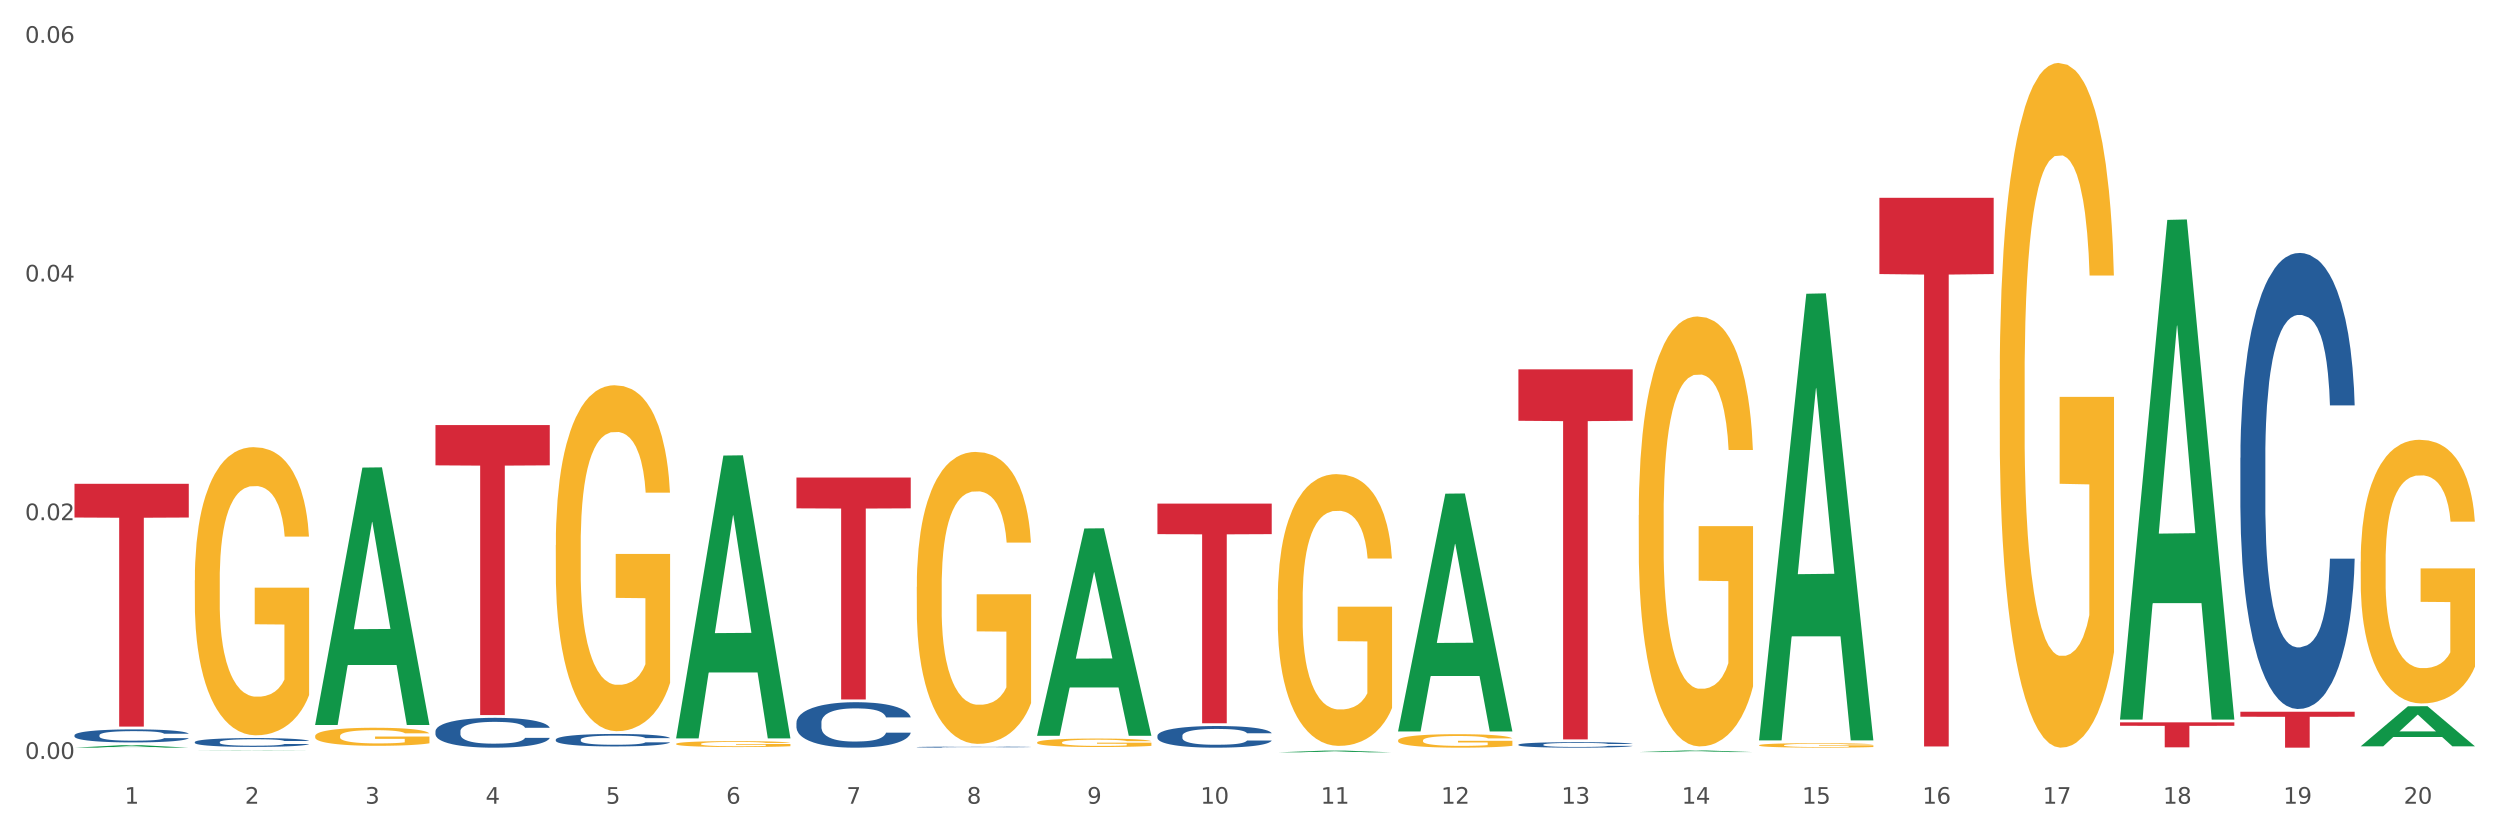 <?xml version="1.0" encoding="utf-8" standalone="no"?>
<!DOCTYPE svg PUBLIC "-//W3C//DTD SVG 1.1//EN"
  "http://www.w3.org/Graphics/SVG/1.1/DTD/svg11.dtd">
<svg xmlns:xlink="http://www.w3.org/1999/xlink" width="1080pt" height="360pt" viewBox="0 0 1080 360" xmlns="http://www.w3.org/2000/svg" version="1.1">
 <rect x="0" y="0" width="1080" height="360" fill="#333333" stroke="none"/>
 <defs>
  <style type="text/css">*{stroke-linejoin: round; stroke-linecap: butt}</style>
 </defs>
 <g id="figure_1">
  <g id="patch_1">
   <path d="M 0 360 
L 1080 360 
L 1080 0 
L 0 0 
z
" style="fill: #ffffff; stroke: #ffffff; stroke-linejoin: miter"/>
  </g>
  <g id="axes_1">
   <g id="matplotlib.axis_1">
    <g id="xtick_1">
     <g id="text_1">
      <!-- 1 -->
      <g style="fill: #4d4d4d" transform="translate(53.812 347.204) scale(0.096 -0.096)">
       <defs>
        <path id="DejaVuSans-31" d="M 794 531 
L 1825 531 
L 1825 4091 
L 703 3866 
L 703 4441 
L 1819 4666 
L 2450 4666 
L 2450 531 
L 3481 531 
L 3481 0 
L 794 0 
L 794 531 
z
" transform="scale(0.016)"/>
       </defs>
       <use xlink:href="#DejaVuSans-31"/>
      </g>
     </g>
    </g>
    <g id="xtick_2">
     <g id="text_2">
      <!-- 2 -->
      <g style="fill: #4d4d4d" transform="translate(105.793 347.204) scale(0.096 -0.096)">
       <defs>
        <path id="DejaVuSans-32" d="M 1228 531 
L 3431 531 
L 3431 0 
L 469 0 
L 469 531 
Q 828 903 1448 1529 
Q 2069 2156 2228 2338 
Q 2531 2678 2651 2914 
Q 2772 3150 2772 3378 
Q 2772 3750 2511 3984 
Q 2250 4219 1831 4219 
Q 1534 4219 1204 4116 
Q 875 4013 500 3803 
L 500 4441 
Q 881 4594 1212 4672 
Q 1544 4750 1819 4750 
Q 2544 4750 2975 4387 
Q 3406 4025 3406 3419 
Q 3406 3131 3298 2873 
Q 3191 2616 2906 2266 
Q 2828 2175 2409 1742 
Q 1991 1309 1228 531 
z
" transform="scale(0.016)"/>
       </defs>
       <use xlink:href="#DejaVuSans-32"/>
      </g>
     </g>
    </g>
    <g id="xtick_3">
     <g id="text_3">
      <!-- 3 -->
      <g style="fill: #4d4d4d" transform="translate(157.774 347.204) scale(0.096 -0.096)">
       <defs>
        <path id="DejaVuSans-33" d="M 2597 2516 
Q 3050 2419 3304 2112 
Q 3559 1806 3559 1356 
Q 3559 666 3084 287 
Q 2609 -91 1734 -91 
Q 1441 -91 1130 -33 
Q 819 25 488 141 
L 488 750 
Q 750 597 1062 519 
Q 1375 441 1716 441 
Q 2309 441 2620 675 
Q 2931 909 2931 1356 
Q 2931 1769 2642 2001 
Q 2353 2234 1838 2234 
L 1294 2234 
L 1294 2753 
L 1863 2753 
Q 2328 2753 2575 2939 
Q 2822 3125 2822 3475 
Q 2822 3834 2567 4026 
Q 2313 4219 1838 4219 
Q 1578 4219 1281 4162 
Q 984 4106 628 3988 
L 628 4550 
Q 988 4650 1302 4700 
Q 1616 4750 1894 4750 
Q 2613 4750 3031 4423 
Q 3450 4097 3450 3541 
Q 3450 3153 3228 2886 
Q 3006 2619 2597 2516 
z
" transform="scale(0.016)"/>
       </defs>
       <use xlink:href="#DejaVuSans-33"/>
      </g>
     </g>
    </g>
    <g id="xtick_4">
     <g id="text_4">
      <!-- 4 -->
      <g style="fill: #4d4d4d" transform="translate(209.756 347.204) scale(0.096 -0.096)">
       <defs>
        <path id="DejaVuSans-34" d="M 2419 4116 
L 825 1625 
L 2419 1625 
L 2419 4116 
z
M 2253 4666 
L 3047 4666 
L 3047 1625 
L 3713 1625 
L 3713 1100 
L 3047 1100 
L 3047 0 
L 2419 0 
L 2419 1100 
L 313 1100 
L 313 1709 
L 2253 4666 
z
" transform="scale(0.016)"/>
       </defs>
       <use xlink:href="#DejaVuSans-34"/>
      </g>
     </g>
    </g>
    <g id="xtick_5">
     <g id="text_5">
      <!-- 5 -->
      <g style="fill: #4d4d4d" transform="translate(261.737 347.204) scale(0.096 -0.096)">
       <defs>
        <path id="DejaVuSans-35" d="M 691 4666 
L 3169 4666 
L 3169 4134 
L 1269 4134 
L 1269 2991 
Q 1406 3038 1543 3061 
Q 1681 3084 1819 3084 
Q 2600 3084 3056 2656 
Q 3513 2228 3513 1497 
Q 3513 744 3044 326 
Q 2575 -91 1722 -91 
Q 1428 -91 1123 -41 
Q 819 9 494 109 
L 494 744 
Q 775 591 1075 516 
Q 1375 441 1709 441 
Q 2250 441 2565 725 
Q 2881 1009 2881 1497 
Q 2881 1984 2565 2268 
Q 2250 2553 1709 2553 
Q 1456 2553 1204 2497 
Q 953 2441 691 2322 
L 691 4666 
z
" transform="scale(0.016)"/>
       </defs>
       <use xlink:href="#DejaVuSans-35"/>
      </g>
     </g>
    </g>
    <g id="xtick_6">
     <g id="text_6">
      <!-- 6 -->
      <g style="fill: #4d4d4d" transform="translate(313.718 347.204) scale(0.096 -0.096)">
       <defs>
        <path id="DejaVuSans-36" d="M 2113 2584 
Q 1688 2584 1439 2293 
Q 1191 2003 1191 1497 
Q 1191 994 1439 701 
Q 1688 409 2113 409 
Q 2538 409 2786 701 
Q 3034 994 3034 1497 
Q 3034 2003 2786 2293 
Q 2538 2584 2113 2584 
z
M 3366 4563 
L 3366 3988 
Q 3128 4100 2886 4159 
Q 2644 4219 2406 4219 
Q 1781 4219 1451 3797 
Q 1122 3375 1075 2522 
Q 1259 2794 1537 2939 
Q 1816 3084 2150 3084 
Q 2853 3084 3261 2657 
Q 3669 2231 3669 1497 
Q 3669 778 3244 343 
Q 2819 -91 2113 -91 
Q 1303 -91 875 529 
Q 447 1150 447 2328 
Q 447 3434 972 4092 
Q 1497 4750 2381 4750 
Q 2619 4750 2861 4703 
Q 3103 4656 3366 4563 
z
" transform="scale(0.016)"/>
       </defs>
       <use xlink:href="#DejaVuSans-36"/>
      </g>
     </g>
    </g>
    <g id="xtick_7">
     <g id="text_7">
      <!-- 7 -->
      <g style="fill: #4d4d4d" transform="translate(365.699 347.204) scale(0.096 -0.096)">
       <defs>
        <path id="DejaVuSans-37" d="M 525 4666 
L 3525 4666 
L 3525 4397 
L 1831 0 
L 1172 0 
L 2766 4134 
L 525 4134 
L 525 4666 
z
" transform="scale(0.016)"/>
       </defs>
       <use xlink:href="#DejaVuSans-37"/>
      </g>
     </g>
    </g>
    <g id="xtick_8">
     <g id="text_8">
      <!-- 8 -->
      <g style="fill: #4d4d4d" transform="translate(417.68 347.204) scale(0.096 -0.096)">
       <defs>
        <path id="DejaVuSans-38" d="M 2034 2216 
Q 1584 2216 1326 1975 
Q 1069 1734 1069 1313 
Q 1069 891 1326 650 
Q 1584 409 2034 409 
Q 2484 409 2743 651 
Q 3003 894 3003 1313 
Q 3003 1734 2745 1975 
Q 2488 2216 2034 2216 
z
M 1403 2484 
Q 997 2584 770 2862 
Q 544 3141 544 3541 
Q 544 4100 942 4425 
Q 1341 4750 2034 4750 
Q 2731 4750 3128 4425 
Q 3525 4100 3525 3541 
Q 3525 3141 3298 2862 
Q 3072 2584 2669 2484 
Q 3125 2378 3379 2068 
Q 3634 1759 3634 1313 
Q 3634 634 3220 271 
Q 2806 -91 2034 -91 
Q 1263 -91 848 271 
Q 434 634 434 1313 
Q 434 1759 690 2068 
Q 947 2378 1403 2484 
z
M 1172 3481 
Q 1172 3119 1398 2916 
Q 1625 2713 2034 2713 
Q 2441 2713 2670 2916 
Q 2900 3119 2900 3481 
Q 2900 3844 2670 4047 
Q 2441 4250 2034 4250 
Q 1625 4250 1398 4047 
Q 1172 3844 1172 3481 
z
" transform="scale(0.016)"/>
       </defs>
       <use xlink:href="#DejaVuSans-38"/>
      </g>
     </g>
    </g>
    <g id="xtick_9">
     <g id="text_9">
      <!-- 9 -->
      <g style="fill: #4d4d4d" transform="translate(469.662 347.204) scale(0.096 -0.096)">
       <defs>
        <path id="DejaVuSans-39" d="M 703 97 
L 703 672 
Q 941 559 1184 500 
Q 1428 441 1663 441 
Q 2288 441 2617 861 
Q 2947 1281 2994 2138 
Q 2813 1869 2534 1725 
Q 2256 1581 1919 1581 
Q 1219 1581 811 2004 
Q 403 2428 403 3163 
Q 403 3881 828 4315 
Q 1253 4750 1959 4750 
Q 2769 4750 3195 4129 
Q 3622 3509 3622 2328 
Q 3622 1225 3098 567 
Q 2575 -91 1691 -91 
Q 1453 -91 1209 -44 
Q 966 3 703 97 
z
M 1959 2075 
Q 2384 2075 2632 2365 
Q 2881 2656 2881 3163 
Q 2881 3666 2632 3958 
Q 2384 4250 1959 4250 
Q 1534 4250 1286 3958 
Q 1038 3666 1038 3163 
Q 1038 2656 1286 2365 
Q 1534 2075 1959 2075 
z
" transform="scale(0.016)"/>
       </defs>
       <use xlink:href="#DejaVuSans-39"/>
      </g>
     </g>
    </g>
    <g id="xtick_10">
     <g id="text_10">
      <!-- 10 -->
      <g style="fill: #4d4d4d" transform="translate(518.589 347.204) scale(0.096 -0.096)">
       <defs>
        <path id="DejaVuSans-30" d="M 2034 4250 
Q 1547 4250 1301 3770 
Q 1056 3291 1056 2328 
Q 1056 1369 1301 889 
Q 1547 409 2034 409 
Q 2525 409 2770 889 
Q 3016 1369 3016 2328 
Q 3016 3291 2770 3770 
Q 2525 4250 2034 4250 
z
M 2034 4750 
Q 2819 4750 3233 4129 
Q 3647 3509 3647 2328 
Q 3647 1150 3233 529 
Q 2819 -91 2034 -91 
Q 1250 -91 836 529 
Q 422 1150 422 2328 
Q 422 3509 836 4129 
Q 1250 4750 2034 4750 
z
" transform="scale(0.016)"/>
       </defs>
       <use xlink:href="#DejaVuSans-31"/>
       <use xlink:href="#DejaVuSans-30" transform="translate(63.623 0)"/>
      </g>
     </g>
    </g>
    <g id="xtick_11">
     <g id="text_11">
      <!-- 11 -->
      <g style="fill: #4d4d4d" transform="translate(570.57 347.204) scale(0.096 -0.096)">
       <use xlink:href="#DejaVuSans-31"/>
       <use xlink:href="#DejaVuSans-31" transform="translate(63.623 0)"/>
      </g>
     </g>
    </g>
    <g id="xtick_12">
     <g id="text_12">
      <!-- 12 -->
      <g style="fill: #4d4d4d" transform="translate(622.551 347.204) scale(0.096 -0.096)">
       <use xlink:href="#DejaVuSans-31"/>
       <use xlink:href="#DejaVuSans-32" transform="translate(63.623 0)"/>
      </g>
     </g>
    </g>
    <g id="xtick_13">
     <g id="text_13">
      <!-- 13 -->
      <g style="fill: #4d4d4d" transform="translate(674.533 347.204) scale(0.096 -0.096)">
       <use xlink:href="#DejaVuSans-31"/>
       <use xlink:href="#DejaVuSans-33" transform="translate(63.623 0)"/>
      </g>
     </g>
    </g>
    <g id="xtick_14">
     <g id="text_14">
      <!-- 14 -->
      <g style="fill: #4d4d4d" transform="translate(726.514 347.204) scale(0.096 -0.096)">
       <use xlink:href="#DejaVuSans-31"/>
       <use xlink:href="#DejaVuSans-34" transform="translate(63.623 0)"/>
      </g>
     </g>
    </g>
    <g id="xtick_15">
     <g id="text_15">
      <!-- 15 -->
      <g style="fill: #4d4d4d" transform="translate(778.495 347.204) scale(0.096 -0.096)">
       <use xlink:href="#DejaVuSans-31"/>
       <use xlink:href="#DejaVuSans-35" transform="translate(63.623 0)"/>
      </g>
     </g>
    </g>
    <g id="xtick_16">
     <g id="text_16">
      <!-- 16 -->
      <g style="fill: #4d4d4d" transform="translate(830.476 347.204) scale(0.096 -0.096)">
       <use xlink:href="#DejaVuSans-31"/>
       <use xlink:href="#DejaVuSans-36" transform="translate(63.623 0)"/>
      </g>
     </g>
    </g>
    <g id="xtick_17">
     <g id="text_17">
      <!-- 17 -->
      <g style="fill: #4d4d4d" transform="translate(882.457 347.204) scale(0.096 -0.096)">
       <use xlink:href="#DejaVuSans-31"/>
       <use xlink:href="#DejaVuSans-37" transform="translate(63.623 0)"/>
      </g>
     </g>
    </g>
    <g id="xtick_18">
     <g id="text_18">
      <!-- 18 -->
      <g style="fill: #4d4d4d" transform="translate(934.439 347.204) scale(0.096 -0.096)">
       <use xlink:href="#DejaVuSans-31"/>
       <use xlink:href="#DejaVuSans-38" transform="translate(63.623 0)"/>
      </g>
     </g>
    </g>
    <g id="xtick_19">
     <g id="text_19">
      <!-- 19 -->
      <g style="fill: #4d4d4d" transform="translate(986.42 347.204) scale(0.096 -0.096)">
       <use xlink:href="#DejaVuSans-31"/>
       <use xlink:href="#DejaVuSans-39" transform="translate(63.623 0)"/>
      </g>
     </g>
    </g>
    <g id="xtick_20">
     <g id="text_20">
      <!-- 20 -->
      <g style="fill: #4d4d4d" transform="translate(1038.401 347.204) scale(0.096 -0.096)">
       <use xlink:href="#DejaVuSans-32"/>
       <use xlink:href="#DejaVuSans-30" transform="translate(63.623 0)"/>
      </g>
     </g>
    </g>
    <g id="xtick_21"/>
    <g id="xtick_22"/>
    <g id="xtick_23"/>
    <g id="xtick_24"/>
    <g id="xtick_25"/>
    <g id="xtick_26"/>
    <g id="xtick_27"/>
    <g id="xtick_28"/>
    <g id="xtick_29"/>
    <g id="xtick_30"/>
    <g id="xtick_31"/>
    <g id="xtick_32"/>
    <g id="xtick_33"/>
    <g id="xtick_34"/>
    <g id="xtick_35"/>
    <g id="xtick_36"/>
    <g id="xtick_37"/>
    <g id="xtick_38"/>
    <g id="xtick_39"/>
   </g>
   <g id="matplotlib.axis_2">
    <g id="ytick_1">
     <g id="text_21">
      <!-- 0.00 -->
      <g style="fill: #4d4d4d" transform="translate(10.8 327.835) scale(0.096 -0.096)">
       <defs>
        <path id="DejaVuSans-2e" d="M 684 794 
L 1344 794 
L 1344 0 
L 684 0 
L 684 794 
z
" transform="scale(0.016)"/>
       </defs>
       <use xlink:href="#DejaVuSans-30"/>
       <use xlink:href="#DejaVuSans-2e" transform="translate(63.623 0)"/>
       <use xlink:href="#DejaVuSans-30" transform="translate(95.41 0)"/>
       <use xlink:href="#DejaVuSans-30" transform="translate(159.033 0)"/>
      </g>
     </g>
    </g>
    <g id="ytick_2">
     <g id="text_22">
      <!-- 0.02 -->
      <g style="fill: #4d4d4d" transform="translate(10.8 224.719) scale(0.096 -0.096)">
       <use xlink:href="#DejaVuSans-30"/>
       <use xlink:href="#DejaVuSans-2e" transform="translate(63.623 0)"/>
       <use xlink:href="#DejaVuSans-30" transform="translate(95.41 0)"/>
       <use xlink:href="#DejaVuSans-32" transform="translate(159.033 0)"/>
      </g>
     </g>
    </g>
    <g id="ytick_3">
     <g id="text_23">
      <!-- 0.04 -->
      <g style="fill: #4d4d4d" transform="translate(10.8 121.604) scale(0.096 -0.096)">
       <use xlink:href="#DejaVuSans-30"/>
       <use xlink:href="#DejaVuSans-2e" transform="translate(63.623 0)"/>
       <use xlink:href="#DejaVuSans-30" transform="translate(95.41 0)"/>
       <use xlink:href="#DejaVuSans-34" transform="translate(159.033 0)"/>
      </g>
     </g>
    </g>
    <g id="ytick_4">
     <g id="text_24">
      <!-- 0.06 -->
      <g style="fill: #4d4d4d" transform="translate(10.8 18.489) scale(0.096 -0.096)">
       <use xlink:href="#DejaVuSans-30"/>
       <use xlink:href="#DejaVuSans-2e" transform="translate(63.623 0)"/>
       <use xlink:href="#DejaVuSans-30" transform="translate(95.41 0)"/>
       <use xlink:href="#DejaVuSans-36" transform="translate(159.033 0)"/>
      </g>
     </g>
    </g>
    <g id="ytick_5"/>
    <g id="ytick_6"/>
    <g id="ytick_7"/>
   </g>
   <g id="PolyCollection_1">
    <path d="M 32.175 322.997 
L 32.226 322.996 
L 52.59 321.916 
L 61.041 321.915 
L 81.557 322.999 
L 71.783 322.999 
L 67.353 322.747 
L 46.328 322.747 
L 46.175 322.751 
L 41.899 322.999 
L 32.175 322.999 
L 32.175 322.997 
L 48.975 322.596 
L 64.706 322.595 
L 56.917 322.147 
L 56.815 322.144 
L 56.713 322.148 
L 48.924 322.595 
L 48.975 322.596 
L 32.175 322.997 
z
" clip-path="url(#pe10ea4418b)" style="fill: #109648"/>
    <path d="M 811.893 85.451 
L 861.275 85.451 
L 861.275 118.39 
L 841.85 118.613 
L 841.85 322.479 
L 831.201 322.479 
L 831.201 118.613 
L 811.893 118.39 
L 811.893 85.673 
L 811.893 85.451 
z
" clip-path="url(#pe10ea4418b)" style="fill: #d62839"/>
    <path d="M 655.949 159.562 
L 705.332 159.562 
L 705.332 181.777 
L 685.906 181.927 
L 685.906 319.424 
L 675.258 319.424 
L 675.258 181.927 
L 655.949 181.777 
L 655.949 159.712 
L 655.949 159.562 
z
" clip-path="url(#pe10ea4418b)" style="fill: #d62839"/>
    <path d="M 500.006 217.557 
L 549.388 217.557 
L 549.388 230.744 
L 529.963 230.833 
L 529.963 312.449 
L 519.314 312.449 
L 519.314 230.833 
L 500.006 230.744 
L 500.006 217.646 
L 500.006 217.557 
z
" clip-path="url(#pe10ea4418b)" style="fill: #d62839"/>
    <path d="M 344.062 206.28 
L 393.444 206.28 
L 393.444 219.605 
L 374.019 219.695 
L 374.019 302.164 
L 363.37 302.164 
L 363.37 219.695 
L 344.062 219.605 
L 344.062 206.37 
L 344.062 206.28 
z
" clip-path="url(#pe10ea4418b)" style="fill: #d62839"/>
    <path d="M 188.119 183.618 
L 237.501 183.618 
L 237.501 201.03 
L 218.076 201.148 
L 218.076 308.912 
L 207.427 308.912 
L 207.427 201.148 
L 188.119 201.03 
L 188.119 183.736 
L 188.119 183.618 
z
" clip-path="url(#pe10ea4418b)" style="fill: #d62839"/>
    <path d="M 32.175 208.989 
L 81.557 208.989 
L 81.557 223.568 
L 62.132 223.667 
L 62.132 313.905 
L 51.483 313.905 
L 51.483 223.667 
L 32.175 223.568 
L 32.175 209.087 
L 32.175 208.989 
z
" clip-path="url(#pe10ea4418b)" style="fill: #d62839"/>
    <path d="M 136.137 317.995 
L 136.196 317.988 
L 136.196 317.732 
L 136.312 317.511 
L 136.895 316.976 
L 137.77 316.534 
L 138.411 316.299 
L 139.053 316.106 
L 139.81 315.914 
L 140.743 315.714 
L 142.434 315.422 
L 143.484 315.272 
L 144.766 315.115 
L 147.098 314.887 
L 148.789 314.759 
L 150.538 314.652 
L 153.395 314.524 
L 155.261 314.467 
L 157.243 314.424 
L 159.633 314.395 
L 161.441 314.388 
L 165.405 314.41 
L 168.787 314.474 
L 170.419 314.524 
L 172.518 314.609 
L 173.626 314.666 
L 175.433 314.78 
L 177.299 314.93 
L 178.582 315.058 
L 180.506 315.301 
L 181.963 315.543 
L 183.304 315.842 
L 184.004 316.049 
L 184.528 316.242 
L 184.995 316.463 
L 185.461 316.812 
L 174.967 316.812 
L 174.559 316.562 
L 173.917 316.327 
L 172.985 316.099 
L 172.168 315.957 
L 170.769 315.778 
L 169.486 315.664 
L 168.145 315.579 
L 166.513 315.507 
L 165.23 315.472 
L 163.423 315.443 
L 159.866 315.45 
L 157.476 315.507 
L 155.844 315.579 
L 154.794 315.643 
L 153.861 315.714 
L 152.812 315.814 
L 151.588 315.964 
L 150.713 316.099 
L 149.838 316.27 
L 149.139 316.441 
L 148.498 316.641 
L 147.973 316.855 
L 147.565 317.076 
L 147.215 317.347 
L 146.923 317.796 
L 146.923 318.772 
L 147.04 318.993 
L 147.331 319.286 
L 147.681 319.507 
L 148.264 319.77 
L 148.789 319.949 
L 149.78 320.205 
L 150.888 320.419 
L 151.762 320.555 
L 152.637 320.669 
L 154.153 320.826 
L 155.844 320.954 
L 157.301 321.032 
L 159.283 321.104 
L 160.624 321.132 
L 161.79 321.146 
L 164.647 321.146 
L 166.688 321.125 
L 168.962 321.075 
L 170.711 321.011 
L 172.168 320.932 
L 173.801 320.804 
L 174.85 320.683 
L 174.85 319.193 
L 162.024 319.186 
L 162.024 318.195 
L 185.52 318.195 
L 185.52 321.104 
L 184.528 321.253 
L 183.421 321.389 
L 182.255 321.51 
L 180.506 321.66 
L 178.407 321.802 
L 176.541 321.902 
L 174.559 321.988 
L 172.227 322.066 
L 169.195 322.137 
L 167.329 322.166 
L 164.997 322.187 
L 162.257 322.194 
L 159.866 322.18 
L 157.534 322.144 
L 155.086 322.08 
L 152.695 321.988 
L 150.888 321.895 
L 149.081 321.781 
L 147.157 321.631 
L 145.641 321.488 
L 144.475 321.36 
L 143.192 321.196 
L 141.793 320.982 
L 140.743 320.79 
L 139.81 320.59 
L 138.819 320.334 
L 138.12 320.113 
L 137.42 319.835 
L 137.012 319.628 
L 136.546 319.307 
L 136.196 318.858 
L 136.137 317.995 
z
" clip-path="url(#pe10ea4418b)" style="fill: #f7b32b"/>
    <path d="M 32.175 317.624 
L 32.233 317.619 
L 32.233 317.475 
L 32.408 317.28 
L 33.051 316.92 
L 33.868 316.647 
L 35.269 316.328 
L 36.028 316.194 
L 37.02 316.045 
L 39.063 315.803 
L 41.398 315.597 
L 43.032 315.484 
L 44.258 315.412 
L 47.001 315.283 
L 48.577 315.227 
L 50.212 315.18 
L 51.613 315.149 
L 53.948 315.113 
L 55.815 315.098 
L 57.975 315.093 
L 59.785 315.098 
L 62.178 315.118 
L 65.68 315.18 
L 67.023 315.216 
L 68.832 315.278 
L 70.7 315.36 
L 72.218 315.443 
L 73.969 315.561 
L 75.778 315.715 
L 77.53 315.911 
L 78.755 316.091 
L 79.748 316.281 
L 80.623 316.513 
L 81.265 316.765 
L 81.557 316.976 
L 70.875 316.976 
L 70.583 316.786 
L 70 316.58 
L 69.416 316.441 
L 68.774 316.328 
L 67.782 316.199 
L 66.906 316.117 
L 65.447 316.019 
L 64.104 315.957 
L 62.995 315.921 
L 61.653 315.89 
L 58.792 315.859 
L 56.749 315.859 
L 55.465 315.87 
L 53.889 315.895 
L 52.547 315.932 
L 50.971 315.993 
L 49.745 316.06 
L 48.519 316.148 
L 47.819 316.209 
L 46.768 316.323 
L 46.067 316.415 
L 45.133 316.575 
L 44.608 316.688 
L 43.674 316.981 
L 43.266 317.197 
L 43.09 317.347 
L 42.974 317.511 
L 42.974 318.314 
L 43.324 318.674 
L 43.616 318.829 
L 44.083 319.004 
L 44.958 319.23 
L 46.242 319.451 
L 47.585 319.611 
L 48.694 319.709 
L 49.745 319.781 
L 50.795 319.837 
L 52.08 319.889 
L 53.13 319.92 
L 54.706 319.95 
L 56.574 319.966 
L 58.033 319.966 
L 61.01 319.94 
L 62.353 319.914 
L 63.637 319.878 
L 65.038 319.822 
L 66.147 319.76 
L 66.789 319.714 
L 67.84 319.616 
L 68.657 319.513 
L 69.358 319.395 
L 69.825 319.292 
L 70.35 319.137 
L 70.758 318.962 
L 70.875 318.87 
L 81.557 318.87 
L 81.324 319.055 
L 80.915 319.235 
L 80.098 319.477 
L 79.456 319.616 
L 78.463 319.786 
L 77.413 319.93 
L 75.953 320.089 
L 74.611 320.208 
L 73.21 320.311 
L 71.692 320.403 
L 68.949 320.532 
L 67.957 320.568 
L 65.855 320.63 
L 64.221 320.666 
L 61.828 320.702 
L 59.376 320.722 
L 56.808 320.727 
L 54.531 320.717 
L 52.021 320.686 
L 50.445 320.655 
L 48.694 320.609 
L 46.651 320.537 
L 44.725 320.45 
L 42.915 320.347 
L 41.223 320.228 
L 39.647 320.094 
L 37.604 319.873 
L 36.086 319.657 
L 34.977 319.456 
L 34.218 319.287 
L 33.459 319.07 
L 33.051 318.921 
L 32.408 318.561 
L 32.175 318.227 
L 32.175 317.624 
z
" clip-path="url(#pe10ea4418b)" style="fill: #255c99"/>
    <path d="M 84.156 320.56 
L 84.215 320.556 
L 84.215 320.458 
L 84.39 320.326 
L 85.032 320.081 
L 85.849 319.897 
L 87.25 319.68 
L 88.009 319.589 
L 89.001 319.488 
L 91.044 319.324 
L 93.379 319.185 
L 95.013 319.108 
L 96.239 319.059 
L 98.983 318.972 
L 100.559 318.933 
L 102.193 318.902 
L 103.594 318.881 
L 105.929 318.857 
L 107.797 318.846 
L 109.956 318.843 
L 111.766 318.846 
L 114.159 318.86 
L 117.661 318.902 
L 119.004 318.926 
L 120.813 318.968 
L 122.681 319.024 
L 124.199 319.08 
L 125.95 319.16 
L 127.76 319.265 
L 129.511 319.398 
L 130.737 319.52 
L 131.729 319.649 
L 132.604 319.806 
L 133.246 319.977 
L 133.538 320.12 
L 122.856 320.12 
L 122.565 319.991 
L 121.981 319.851 
L 121.397 319.757 
L 120.755 319.68 
L 119.763 319.593 
L 118.887 319.537 
L 117.428 319.471 
L 116.085 319.429 
L 114.976 319.405 
L 113.634 319.384 
L 110.774 319.363 
L 108.731 319.363 
L 107.446 319.37 
L 105.87 319.387 
L 104.528 319.412 
L 102.952 319.453 
L 101.726 319.499 
L 100.5 319.558 
L 99.8 319.6 
L 98.749 319.677 
L 98.049 319.74 
L 97.115 319.848 
L 96.589 319.924 
L 95.655 320.123 
L 95.247 320.27 
L 95.072 320.371 
L 94.955 320.483 
L 94.955 321.027 
L 95.305 321.271 
L 95.597 321.376 
L 96.064 321.495 
L 96.94 321.648 
L 98.224 321.798 
L 99.566 321.906 
L 100.675 321.973 
L 101.726 322.022 
L 102.777 322.06 
L 104.061 322.095 
L 105.112 322.116 
L 106.688 322.137 
L 108.555 322.147 
L 110.015 322.147 
L 112.992 322.13 
L 114.334 322.112 
L 115.618 322.088 
L 117.019 322.049 
L 118.128 322.008 
L 118.77 321.976 
L 119.821 321.91 
L 120.638 321.84 
L 121.339 321.76 
L 121.806 321.69 
L 122.331 321.585 
L 122.74 321.467 
L 122.856 321.404 
L 133.538 321.404 
L 133.305 321.53 
L 132.896 321.652 
L 132.079 321.816 
L 131.437 321.91 
L 130.445 322.025 
L 129.394 322.123 
L 127.935 322.231 
L 126.592 322.311 
L 125.191 322.381 
L 123.674 322.444 
L 120.93 322.531 
L 119.938 322.555 
L 117.836 322.597 
L 116.202 322.622 
L 113.809 322.646 
L 111.357 322.66 
L 108.789 322.664 
L 106.512 322.657 
L 104.002 322.636 
L 102.426 322.615 
L 100.675 322.583 
L 98.632 322.534 
L 96.706 322.475 
L 94.897 322.405 
L 93.204 322.325 
L 91.628 322.234 
L 89.585 322.084 
L 88.067 321.938 
L 86.958 321.802 
L 86.199 321.687 
L 85.44 321.54 
L 85.032 321.439 
L 84.39 321.195 
L 84.156 320.968 
L 84.156 320.56 
z
" clip-path="url(#pe10ea4418b)" style="fill: #255c99"/>
    <path d="M 188.119 315.896 
L 188.177 315.884 
L 188.177 315.555 
L 188.352 315.107 
L 188.994 314.282 
L 189.811 313.658 
L 191.212 312.928 
L 191.971 312.621 
L 192.963 312.28 
L 195.006 311.726 
L 197.341 311.255 
L 198.976 310.996 
L 200.201 310.831 
L 202.945 310.536 
L 204.521 310.407 
L 206.155 310.301 
L 207.556 310.23 
L 209.891 310.148 
L 211.759 310.112 
L 213.919 310.1 
L 215.728 310.112 
L 218.121 310.159 
L 221.624 310.301 
L 222.966 310.383 
L 224.776 310.524 
L 226.644 310.713 
L 228.161 310.901 
L 229.912 311.172 
L 231.722 311.526 
L 233.473 311.973 
L 234.699 312.386 
L 235.691 312.822 
L 236.567 313.352 
L 237.209 313.929 
L 237.501 314.412 
L 226.819 314.412 
L 226.527 313.976 
L 225.943 313.505 
L 225.36 313.187 
L 224.717 312.928 
L 223.725 312.633 
L 222.85 312.445 
L 221.39 312.221 
L 220.048 312.079 
L 218.939 311.997 
L 217.596 311.926 
L 214.736 311.856 
L 212.693 311.856 
L 211.409 311.879 
L 209.833 311.938 
L 208.49 312.021 
L 206.914 312.162 
L 205.688 312.315 
L 204.463 312.515 
L 203.762 312.657 
L 202.711 312.916 
L 202.011 313.128 
L 201.077 313.493 
L 200.552 313.752 
L 199.618 314.424 
L 199.209 314.918 
L 199.034 315.26 
L 198.917 315.637 
L 198.917 317.475 
L 199.268 318.299 
L 199.559 318.653 
L 200.026 319.053 
L 200.902 319.572 
L 202.186 320.078 
L 203.529 320.443 
L 204.638 320.667 
L 205.688 320.832 
L 206.739 320.962 
L 208.023 321.079 
L 209.074 321.15 
L 210.65 321.221 
L 212.518 321.256 
L 213.977 321.256 
L 216.954 321.197 
L 218.297 321.138 
L 219.581 321.056 
L 220.982 320.926 
L 222.091 320.785 
L 222.733 320.679 
L 223.783 320.455 
L 224.601 320.219 
L 225.301 319.948 
L 225.768 319.713 
L 226.293 319.359 
L 226.702 318.959 
L 226.819 318.747 
L 237.501 318.747 
L 237.267 319.171 
L 236.859 319.583 
L 236.041 320.137 
L 235.399 320.455 
L 234.407 320.844 
L 233.356 321.174 
L 231.897 321.539 
L 230.555 321.81 
L 229.154 322.045 
L 227.636 322.257 
L 224.893 322.552 
L 223.9 322.634 
L 221.799 322.776 
L 220.164 322.858 
L 217.771 322.941 
L 215.32 322.988 
L 212.751 322.999 
L 210.475 322.976 
L 207.965 322.905 
L 206.389 322.835 
L 204.638 322.729 
L 202.595 322.564 
L 200.668 322.363 
L 198.859 322.128 
L 197.166 321.857 
L 195.59 321.551 
L 193.547 321.044 
L 192.029 320.549 
L 190.92 320.09 
L 190.162 319.701 
L 189.403 319.206 
L 188.994 318.865 
L 188.352 318.04 
L 188.119 317.274 
L 188.119 315.896 
z
" clip-path="url(#pe10ea4418b)" style="fill: #255c99"/>
    <path d="M 240.1 319.493 
L 240.158 319.488 
L 240.158 319.35 
L 240.333 319.163 
L 240.975 318.818 
L 241.793 318.557 
L 243.193 318.251 
L 243.952 318.123 
L 244.945 317.98 
L 246.988 317.748 
L 249.322 317.551 
L 250.957 317.443 
L 252.183 317.374 
L 254.926 317.251 
L 256.502 317.196 
L 258.137 317.152 
L 259.537 317.122 
L 261.872 317.088 
L 263.74 317.073 
L 265.9 317.068 
L 267.709 317.073 
L 270.103 317.093 
L 273.605 317.152 
L 274.947 317.186 
L 276.757 317.246 
L 278.625 317.324 
L 280.143 317.403 
L 281.894 317.517 
L 283.703 317.665 
L 285.454 317.852 
L 286.68 318.024 
L 287.672 318.207 
L 288.548 318.428 
L 289.19 318.67 
L 289.482 318.872 
L 278.8 318.872 
L 278.508 318.69 
L 277.924 318.493 
L 277.341 318.359 
L 276.699 318.251 
L 275.706 318.128 
L 274.831 318.049 
L 273.371 317.955 
L 272.029 317.896 
L 270.92 317.862 
L 269.577 317.832 
L 266.717 317.803 
L 264.674 317.803 
L 263.39 317.812 
L 261.814 317.837 
L 260.471 317.872 
L 258.895 317.931 
L 257.67 317.995 
L 256.444 318.079 
L 255.743 318.138 
L 254.693 318.246 
L 253.992 318.335 
L 253.058 318.488 
L 252.533 318.596 
L 251.599 318.877 
L 251.19 319.084 
L 251.015 319.227 
L 250.899 319.385 
L 250.899 320.153 
L 251.249 320.498 
L 251.541 320.646 
L 252.008 320.814 
L 252.883 321.031 
L 254.167 321.243 
L 255.51 321.396 
L 256.619 321.489 
L 257.67 321.558 
L 258.72 321.612 
L 260.004 321.662 
L 261.055 321.691 
L 262.631 321.721 
L 264.499 321.736 
L 265.958 321.736 
L 268.935 321.711 
L 270.278 321.686 
L 271.562 321.652 
L 272.963 321.598 
L 274.072 321.538 
L 274.714 321.494 
L 275.765 321.4 
L 276.582 321.302 
L 277.282 321.188 
L 277.749 321.09 
L 278.275 320.942 
L 278.683 320.774 
L 278.8 320.686 
L 289.482 320.686 
L 289.248 320.863 
L 288.84 321.036 
L 288.023 321.267 
L 287.381 321.4 
L 286.388 321.563 
L 285.338 321.701 
L 283.878 321.854 
L 282.536 321.967 
L 281.135 322.066 
L 279.617 322.155 
L 276.874 322.278 
L 275.881 322.312 
L 273.78 322.371 
L 272.146 322.406 
L 269.752 322.44 
L 267.301 322.46 
L 264.733 322.465 
L 262.456 322.455 
L 259.946 322.426 
L 258.37 322.396 
L 256.619 322.352 
L 254.576 322.283 
L 252.65 322.199 
L 250.84 322.1 
L 249.147 321.987 
L 247.571 321.859 
L 245.528 321.647 
L 244.011 321.44 
L 242.902 321.248 
L 242.143 321.085 
L 241.384 320.878 
L 240.975 320.735 
L 240.333 320.39 
L 240.1 320.07 
L 240.1 319.493 
z
" clip-path="url(#pe10ea4418b)" style="fill: #255c99"/>
    <path d="M 344.062 312.18 
L 344.121 312.162 
L 344.121 311.66 
L 344.296 310.978 
L 344.938 309.722 
L 345.755 308.771 
L 347.156 307.659 
L 347.915 307.192 
L 348.907 306.672 
L 350.95 305.828 
L 353.285 305.111 
L 354.919 304.716 
L 356.145 304.465 
L 358.889 304.016 
L 360.465 303.819 
L 362.099 303.657 
L 363.5 303.55 
L 365.835 303.424 
L 367.703 303.37 
L 369.862 303.352 
L 371.672 303.37 
L 374.065 303.442 
L 377.567 303.657 
L 378.91 303.783 
L 380.719 303.998 
L 382.587 304.285 
L 384.105 304.572 
L 385.856 304.985 
L 387.666 305.523 
L 389.417 306.205 
L 390.643 306.833 
L 391.635 307.497 
L 392.51 308.304 
L 393.153 309.184 
L 393.444 309.919 
L 382.762 309.919 
L 382.471 309.255 
L 381.887 308.538 
L 381.303 308.053 
L 380.661 307.659 
L 379.669 307.21 
L 378.793 306.923 
L 377.334 306.582 
L 375.991 306.367 
L 374.882 306.241 
L 373.54 306.133 
L 370.68 306.026 
L 368.637 306.026 
L 367.352 306.062 
L 365.776 306.151 
L 364.434 306.277 
L 362.858 306.492 
L 361.632 306.725 
L 360.406 307.031 
L 359.706 307.246 
L 358.655 307.641 
L 357.955 307.964 
L 357.021 308.52 
L 356.495 308.914 
L 355.561 309.937 
L 355.153 310.691 
L 354.978 311.211 
L 354.861 311.785 
L 354.861 314.584 
L 355.211 315.84 
L 355.503 316.379 
L 355.97 316.989 
L 356.846 317.778 
L 358.13 318.55 
L 359.472 319.106 
L 360.581 319.447 
L 361.632 319.698 
L 362.683 319.895 
L 363.967 320.075 
L 365.018 320.182 
L 366.594 320.29 
L 368.461 320.344 
L 369.921 320.344 
L 372.898 320.254 
L 374.24 320.165 
L 375.524 320.039 
L 376.925 319.842 
L 378.034 319.626 
L 378.676 319.465 
L 379.727 319.124 
L 380.544 318.765 
L 381.245 318.352 
L 381.712 317.993 
L 382.237 317.455 
L 382.646 316.845 
L 382.762 316.522 
L 393.444 316.522 
L 393.211 317.168 
L 392.802 317.796 
L 391.985 318.639 
L 391.343 319.124 
L 390.351 319.716 
L 389.3 320.218 
L 387.841 320.775 
L 386.498 321.187 
L 385.097 321.546 
L 383.58 321.869 
L 380.836 322.318 
L 379.844 322.443 
L 377.742 322.659 
L 376.108 322.784 
L 373.715 322.91 
L 371.263 322.982 
L 368.695 322.999 
L 366.418 322.964 
L 363.908 322.856 
L 362.332 322.748 
L 360.581 322.587 
L 358.538 322.336 
L 356.612 322.031 
L 354.803 321.672 
L 353.11 321.259 
L 351.534 320.793 
L 349.491 320.021 
L 347.973 319.267 
L 346.864 318.568 
L 346.105 317.976 
L 345.346 317.222 
L 344.938 316.702 
L 344.296 315.446 
L 344.062 314.279 
L 344.062 312.18 
z
" clip-path="url(#pe10ea4418b)" style="fill: #255c99"/>
    <path d="M 915.855 312.055 
L 965.238 312.055 
L 965.238 313.556 
L 945.812 313.566 
L 945.812 322.855 
L 935.164 322.855 
L 935.164 313.566 
L 915.855 313.556 
L 915.855 312.066 
L 915.855 312.055 
z
" clip-path="url(#pe10ea4418b)" style="fill: #d62839"/>
    <path d="M 396.043 322.749 
L 396.102 322.749 
L 396.102 322.737 
L 396.277 322.721 
L 396.919 322.692 
L 397.736 322.67 
L 399.137 322.645 
L 399.896 322.634 
L 400.888 322.622 
L 402.931 322.602 
L 405.266 322.586 
L 406.9 322.577 
L 408.126 322.571 
L 410.87 322.561 
L 412.446 322.556 
L 414.08 322.552 
L 415.481 322.55 
L 417.816 322.547 
L 419.684 322.546 
L 421.844 322.545 
L 423.653 322.546 
L 426.046 322.547 
L 429.549 322.552 
L 430.891 322.555 
L 432.701 322.56 
L 434.568 322.567 
L 436.086 322.573 
L 437.837 322.583 
L 439.647 322.595 
L 441.398 322.611 
L 442.624 322.626 
L 443.616 322.641 
L 444.492 322.66 
L 445.134 322.68 
L 445.426 322.697 
L 434.744 322.697 
L 434.452 322.682 
L 433.868 322.665 
L 433.284 322.654 
L 432.642 322.645 
L 431.65 322.634 
L 430.774 322.628 
L 429.315 322.62 
L 427.973 322.615 
L 426.863 322.612 
L 425.521 322.609 
L 422.661 322.607 
L 420.618 322.607 
L 419.334 322.608 
L 417.758 322.61 
L 416.415 322.613 
L 414.839 322.618 
L 413.613 322.623 
L 412.387 322.63 
L 411.687 322.635 
L 410.636 322.644 
L 409.936 322.652 
L 409.002 322.665 
L 408.477 322.674 
L 407.543 322.697 
L 407.134 322.715 
L 406.959 322.727 
L 406.842 322.74 
L 406.842 322.805 
L 407.192 322.834 
L 407.484 322.846 
L 407.951 322.86 
L 408.827 322.879 
L 410.111 322.897 
L 411.453 322.909 
L 412.563 322.917 
L 413.613 322.923 
L 414.664 322.928 
L 415.948 322.932 
L 416.999 322.934 
L 418.575 322.937 
L 420.443 322.938 
L 421.902 322.938 
L 424.879 322.936 
L 426.221 322.934 
L 427.506 322.931 
L 428.906 322.926 
L 430.016 322.921 
L 430.658 322.918 
L 431.708 322.91 
L 432.526 322.902 
L 433.226 322.892 
L 433.693 322.884 
L 434.218 322.871 
L 434.627 322.857 
L 434.744 322.85 
L 445.426 322.85 
L 445.192 322.865 
L 444.783 322.879 
L 443.966 322.899 
L 443.324 322.91 
L 442.332 322.924 
L 441.281 322.935 
L 439.822 322.948 
L 438.479 322.958 
L 437.078 322.966 
L 435.561 322.973 
L 432.817 322.984 
L 431.825 322.987 
L 429.724 322.992 
L 428.089 322.994 
L 425.696 322.997 
L 423.244 322.999 
L 420.676 322.999 
L 418.4 322.999 
L 415.89 322.996 
L 414.314 322.994 
L 412.563 322.99 
L 410.52 322.984 
L 408.593 322.977 
L 406.784 322.969 
L 405.091 322.959 
L 403.515 322.948 
L 401.472 322.931 
L 399.954 322.913 
L 398.845 322.897 
L 398.086 322.883 
L 397.328 322.866 
L 396.919 322.854 
L 396.277 322.825 
L 396.043 322.798 
L 396.043 322.749 
z
" clip-path="url(#pe10ea4418b)" style="fill: #255c99"/>
    <path d="M 655.949 321.685 
L 656.008 321.682 
L 656.008 321.621 
L 656.183 321.538 
L 656.825 321.386 
L 657.642 321.27 
L 659.043 321.135 
L 659.802 321.078 
L 660.794 321.015 
L 662.837 320.913 
L 665.172 320.825 
L 666.807 320.777 
L 668.032 320.747 
L 670.776 320.692 
L 672.352 320.668 
L 673.986 320.649 
L 675.387 320.636 
L 677.722 320.62 
L 679.59 320.614 
L 681.75 320.612 
L 683.559 320.614 
L 685.952 320.623 
L 689.455 320.649 
L 690.797 320.664 
L 692.607 320.69 
L 694.475 320.725 
L 695.992 320.76 
L 697.743 320.81 
L 699.553 320.875 
L 701.304 320.958 
L 702.53 321.035 
L 703.522 321.115 
L 704.398 321.213 
L 705.04 321.32 
L 705.332 321.41 
L 694.65 321.41 
L 694.358 321.329 
L 693.774 321.242 
L 693.19 321.183 
L 692.548 321.135 
L 691.556 321.08 
L 690.68 321.046 
L 689.221 321.004 
L 687.879 320.978 
L 686.769 320.963 
L 685.427 320.95 
L 682.567 320.937 
L 680.524 320.937 
L 679.24 320.941 
L 677.664 320.952 
L 676.321 320.967 
L 674.745 320.993 
L 673.519 321.022 
L 672.293 321.059 
L 671.593 321.085 
L 670.542 321.133 
L 669.842 321.172 
L 668.908 321.24 
L 668.383 321.288 
L 667.449 321.412 
L 667.04 321.504 
L 666.865 321.567 
L 666.748 321.637 
L 666.748 321.977 
L 667.098 322.129 
L 667.39 322.195 
L 667.857 322.269 
L 668.733 322.365 
L 670.017 322.459 
L 671.359 322.526 
L 672.469 322.568 
L 673.519 322.598 
L 674.57 322.622 
L 675.854 322.644 
L 676.905 322.657 
L 678.481 322.67 
L 680.349 322.677 
L 681.808 322.677 
L 684.785 322.666 
L 686.127 322.655 
L 687.412 322.64 
L 688.812 322.616 
L 689.922 322.59 
L 690.564 322.57 
L 691.614 322.528 
L 692.432 322.485 
L 693.132 322.435 
L 693.599 322.391 
L 694.124 322.326 
L 694.533 322.252 
L 694.65 322.212 
L 705.332 322.212 
L 705.098 322.291 
L 704.689 322.367 
L 703.872 322.47 
L 703.23 322.528 
L 702.238 322.6 
L 701.187 322.661 
L 699.728 322.729 
L 698.385 322.779 
L 696.984 322.823 
L 695.467 322.862 
L 692.723 322.917 
L 691.731 322.932 
L 689.63 322.958 
L 687.995 322.973 
L 685.602 322.989 
L 683.15 322.997 
L 680.582 322.999 
L 678.306 322.995 
L 675.796 322.982 
L 674.22 322.969 
L 672.469 322.949 
L 670.426 322.919 
L 668.499 322.882 
L 666.69 322.838 
L 664.997 322.788 
L 663.421 322.731 
L 661.378 322.637 
L 659.86 322.546 
L 658.751 322.461 
L 657.992 322.389 
L 657.234 322.297 
L 656.825 322.234 
L 656.183 322.081 
L 655.949 321.94 
L 655.949 321.685 
z
" clip-path="url(#pe10ea4418b)" style="fill: #255c99"/>
    <path d="M 967.837 197.795 
L 967.895 197.615 
L 967.895 192.577 
L 968.07 185.739 
L 968.712 173.144 
L 969.529 163.608 
L 970.93 152.452 
L 971.689 147.774 
L 972.681 142.556 
L 974.724 134.099 
L 977.059 126.902 
L 978.694 122.943 
L 979.92 120.424 
L 982.663 115.926 
L 984.239 113.946 
L 985.873 112.327 
L 987.274 111.247 
L 989.609 109.988 
L 991.477 109.448 
L 993.637 109.268 
L 995.446 109.448 
L 997.84 110.168 
L 1001.342 112.327 
L 1002.684 113.587 
L 1004.494 115.746 
L 1006.362 118.625 
L 1007.879 121.504 
L 1009.631 125.642 
L 1011.44 131.04 
L 1013.191 137.877 
L 1014.417 144.175 
L 1015.409 150.832 
L 1016.285 158.929 
L 1016.927 167.746 
L 1017.219 175.123 
L 1006.537 175.123 
L 1006.245 168.466 
L 1005.661 161.268 
L 1005.078 156.41 
L 1004.435 152.452 
L 1003.443 147.954 
L 1002.568 145.075 
L 1001.108 141.656 
L 999.766 139.497 
L 998.657 138.237 
L 997.314 137.158 
L 994.454 136.078 
L 992.411 136.078 
L 991.127 136.438 
L 989.551 137.338 
L 988.208 138.597 
L 986.632 140.756 
L 985.406 143.095 
L 984.181 146.154 
L 983.48 148.313 
L 982.429 152.272 
L 981.729 155.511 
L 980.795 161.089 
L 980.27 165.047 
L 979.336 175.303 
L 978.927 182.86 
L 978.752 188.078 
L 978.635 193.836 
L 978.635 221.906 
L 978.986 234.501 
L 979.277 239.899 
L 979.744 246.016 
L 980.62 253.933 
L 981.904 261.67 
L 983.247 267.248 
L 984.356 270.667 
L 985.406 273.186 
L 986.457 275.165 
L 987.741 276.965 
L 988.792 278.044 
L 990.368 279.124 
L 992.236 279.664 
L 993.695 279.664 
L 996.672 278.764 
L 998.015 277.864 
L 999.299 276.605 
L 1000.7 274.626 
L 1001.809 272.466 
L 1002.451 270.847 
L 1003.502 267.428 
L 1004.319 263.83 
L 1005.019 259.691 
L 1005.486 256.093 
L 1006.012 250.695 
L 1006.42 244.577 
L 1006.537 241.338 
L 1017.219 241.338 
L 1016.985 247.816 
L 1016.577 254.113 
L 1015.76 262.57 
L 1015.117 267.428 
L 1014.125 273.366 
L 1013.074 278.404 
L 1011.615 283.982 
L 1010.273 288.12 
L 1008.872 291.719 
L 1007.354 294.958 
L 1004.611 299.456 
L 1003.618 300.716 
L 1001.517 302.875 
L 999.883 304.134 
L 997.489 305.394 
L 995.038 306.114 
L 992.469 306.294 
L 990.193 305.934 
L 987.683 304.854 
L 986.107 303.774 
L 984.356 302.155 
L 982.313 299.636 
L 980.386 296.577 
L 978.577 292.979 
L 976.884 288.84 
L 975.308 284.162 
L 973.265 276.425 
L 971.748 268.868 
L 970.638 261.85 
L 969.88 255.913 
L 969.121 248.355 
L 968.712 243.137 
L 968.07 230.542 
L 967.837 218.847 
L 967.837 197.795 
z
" clip-path="url(#pe10ea4418b)" style="fill: #255c99"/>
    <path d="M 1019.818 242.62 
L 1019.876 242.516 
L 1019.876 238.771 
L 1019.993 235.546 
L 1020.576 227.743 
L 1021.45 221.293 
L 1022.092 217.859 
L 1022.733 215.05 
L 1023.491 212.241 
L 1024.424 209.328 
L 1026.115 205.063 
L 1027.164 202.878 
L 1028.447 200.589 
L 1030.779 197.26 
L 1032.469 195.387 
L 1034.219 193.827 
L 1037.075 191.954 
L 1038.941 191.122 
L 1040.923 190.498 
L 1043.314 190.081 
L 1045.121 189.977 
L 1049.086 190.289 
L 1052.467 191.226 
L 1054.1 191.954 
L 1056.199 193.203 
L 1057.306 194.035 
L 1059.114 195.699 
L 1060.979 197.884 
L 1062.262 199.757 
L 1064.186 203.294 
L 1065.644 206.831 
L 1066.985 211.201 
L 1067.684 214.218 
L 1068.209 217.027 
L 1068.675 220.252 
L 1069.142 225.35 
L 1058.647 225.35 
L 1058.239 221.709 
L 1057.598 218.276 
L 1056.665 214.946 
L 1055.849 212.866 
L 1054.449 210.265 
L 1053.167 208.6 
L 1051.826 207.352 
L 1050.193 206.311 
L 1048.911 205.791 
L 1047.103 205.375 
L 1043.547 205.479 
L 1041.157 206.311 
L 1039.524 207.352 
L 1038.475 208.288 
L 1037.542 209.328 
L 1036.492 210.785 
L 1035.268 212.97 
L 1034.393 214.946 
L 1033.519 217.443 
L 1032.819 219.94 
L 1032.178 222.853 
L 1031.653 225.974 
L 1031.245 229.2 
L 1030.895 233.153 
L 1030.604 239.707 
L 1030.604 253.961 
L 1030.72 257.186 
L 1031.012 261.451 
L 1031.362 264.677 
L 1031.945 268.526 
L 1032.469 271.127 
L 1033.461 274.872 
L 1034.568 277.993 
L 1035.443 279.97 
L 1036.317 281.635 
L 1037.833 283.924 
L 1039.524 285.796 
L 1040.982 286.941 
L 1042.964 287.981 
L 1044.305 288.397 
L 1045.471 288.605 
L 1048.328 288.605 
L 1050.368 288.293 
L 1052.642 287.565 
L 1054.391 286.628 
L 1055.849 285.484 
L 1057.481 283.611 
L 1058.531 281.843 
L 1058.531 260.099 
L 1045.704 259.995 
L 1045.704 245.534 
L 1069.2 245.534 
L 1069.2 287.981 
L 1068.209 290.166 
L 1067.101 292.142 
L 1065.935 293.911 
L 1064.186 296.096 
L 1062.087 298.177 
L 1060.221 299.633 
L 1058.239 300.882 
L 1055.907 302.026 
L 1052.875 303.066 
L 1051.01 303.483 
L 1048.678 303.795 
L 1045.937 303.899 
L 1043.547 303.691 
L 1041.215 303.171 
L 1038.766 302.234 
L 1036.376 300.882 
L 1034.568 299.529 
L 1032.761 297.865 
L 1030.837 295.68 
L 1029.321 293.599 
L 1028.155 291.726 
L 1026.872 289.333 
L 1025.473 286.212 
L 1024.424 283.403 
L 1023.491 280.49 
L 1022.5 276.745 
L 1021.8 273.52 
L 1021.101 269.462 
L 1020.692 266.445 
L 1020.226 261.763 
L 1019.876 255.209 
L 1019.818 242.62 
z
" clip-path="url(#pe10ea4418b)" style="fill: #f7b32b"/>
    <path d="M 863.874 163.874 
L 863.933 163.604 
L 863.933 153.878 
L 864.049 145.503 
L 864.632 125.241 
L 865.507 108.491 
L 866.148 99.576 
L 866.789 92.282 
L 867.547 84.987 
L 868.48 77.423 
L 870.171 66.346 
L 871.22 60.673 
L 872.503 54.729 
L 874.835 46.084 
L 876.526 41.221 
L 878.275 37.169 
L 881.132 32.306 
L 882.997 30.144 
L 884.98 28.523 
L 887.37 27.443 
L 889.177 27.173 
L 893.142 27.983 
L 896.524 30.415 
L 898.156 32.306 
L 900.255 35.548 
L 901.363 37.709 
L 903.17 42.032 
L 905.036 47.705 
L 906.318 52.568 
L 908.242 61.753 
L 909.7 70.939 
L 911.041 82.286 
L 911.741 90.12 
L 912.265 97.415 
L 912.732 105.79 
L 913.198 119.028 
L 902.704 119.028 
L 902.296 109.572 
L 901.654 100.657 
L 900.721 92.011 
L 899.905 86.608 
L 898.506 79.854 
L 897.223 75.532 
L 895.882 72.29 
L 894.25 69.588 
L 892.967 68.237 
L 891.16 67.157 
L 887.603 67.427 
L 885.213 69.588 
L 883.58 72.29 
L 882.531 74.721 
L 881.598 77.423 
L 880.549 81.205 
L 879.324 86.878 
L 878.45 92.011 
L 877.575 98.495 
L 876.876 104.979 
L 876.234 112.544 
L 875.71 120.649 
L 875.302 129.024 
L 874.952 139.29 
L 874.66 156.31 
L 874.66 193.322 
L 874.777 201.697 
L 875.068 212.774 
L 875.418 221.149 
L 876.001 231.145 
L 876.526 237.899 
L 877.517 247.624 
L 878.625 255.729 
L 879.499 260.862 
L 880.374 265.185 
L 881.89 271.128 
L 883.58 275.991 
L 885.038 278.963 
L 887.02 281.665 
L 888.361 282.745 
L 889.527 283.286 
L 892.384 283.286 
L 894.425 282.475 
L 896.699 280.584 
L 898.448 278.153 
L 899.905 275.181 
L 901.538 270.318 
L 902.587 265.725 
L 902.587 209.261 
L 889.761 208.991 
L 889.761 171.439 
L 913.256 171.439 
L 913.256 281.665 
L 912.265 287.338 
L 911.158 292.471 
L 909.991 297.064 
L 908.242 302.737 
L 906.143 308.141 
L 904.278 311.923 
L 902.296 315.165 
L 899.963 318.137 
L 896.932 320.838 
L 895.066 321.919 
L 892.734 322.729 
L 889.994 322.999 
L 887.603 322.459 
L 885.271 321.108 
L 882.823 318.677 
L 880.432 315.165 
L 878.625 311.653 
L 876.817 307.33 
L 874.893 301.657 
L 873.378 296.253 
L 872.211 291.391 
L 870.929 285.177 
L 869.53 277.072 
L 868.48 269.778 
L 867.547 262.213 
L 866.556 252.487 
L 865.857 244.112 
L 865.157 233.576 
L 864.749 225.741 
L 864.282 213.584 
L 863.933 196.564 
L 863.874 163.874 
z
" clip-path="url(#pe10ea4418b)" style="fill: #f7b32b"/>
    <path d="M 759.912 321.945 
L 759.97 321.943 
L 759.97 321.88 
L 760.087 321.825 
L 760.67 321.693 
L 761.544 321.583 
L 762.186 321.525 
L 762.827 321.477 
L 763.585 321.43 
L 764.518 321.38 
L 766.209 321.308 
L 767.258 321.271 
L 768.541 321.232 
L 770.873 321.176 
L 772.563 321.144 
L 774.313 321.117 
L 777.169 321.085 
L 779.035 321.071 
L 781.017 321.061 
L 783.408 321.054 
L 785.215 321.052 
L 789.18 321.057 
L 792.561 321.073 
L 794.194 321.085 
L 796.293 321.107 
L 797.4 321.121 
L 799.208 321.149 
L 801.073 321.186 
L 802.356 321.218 
L 804.28 321.278 
L 805.738 321.338 
L 807.078 321.412 
L 807.778 321.463 
L 808.303 321.511 
L 808.769 321.566 
L 809.236 321.652 
L 798.741 321.652 
L 798.333 321.59 
L 797.692 321.532 
L 796.759 321.476 
L 795.943 321.44 
L 794.543 321.396 
L 793.261 321.368 
L 791.92 321.347 
L 790.287 321.329 
L 789.005 321.32 
L 787.197 321.313 
L 783.641 321.315 
L 781.251 321.329 
L 779.618 321.347 
L 778.569 321.363 
L 777.636 321.38 
L 776.586 321.405 
L 775.362 321.442 
L 774.487 321.476 
L 773.613 321.518 
L 772.913 321.56 
L 772.272 321.61 
L 771.747 321.663 
L 771.339 321.717 
L 770.989 321.785 
L 770.698 321.896 
L 770.698 322.138 
L 770.814 322.192 
L 771.106 322.265 
L 771.456 322.319 
L 772.039 322.385 
L 772.563 322.429 
L 773.555 322.492 
L 774.662 322.545 
L 775.537 322.579 
L 776.411 322.607 
L 777.927 322.646 
L 779.618 322.678 
L 781.076 322.697 
L 783.058 322.715 
L 784.399 322.722 
L 785.565 322.725 
L 788.422 322.725 
L 790.462 322.72 
L 792.736 322.708 
L 794.485 322.692 
L 795.943 322.672 
L 797.575 322.641 
L 798.625 322.611 
L 798.625 322.242 
L 785.798 322.24 
L 785.798 321.995 
L 809.294 321.995 
L 809.294 322.715 
L 808.303 322.752 
L 807.195 322.785 
L 806.029 322.815 
L 804.28 322.852 
L 802.181 322.888 
L 800.315 322.912 
L 798.333 322.934 
L 796.001 322.953 
L 792.969 322.971 
L 791.104 322.978 
L 788.772 322.983 
L 786.031 322.985 
L 783.641 322.981 
L 781.309 322.973 
L 778.86 322.957 
L 776.47 322.934 
L 774.662 322.911 
L 772.855 322.882 
L 770.931 322.845 
L 769.415 322.81 
L 768.249 322.778 
L 766.966 322.738 
L 765.567 322.685 
L 764.518 322.637 
L 763.585 322.588 
L 762.594 322.524 
L 761.894 322.469 
L 761.194 322.401 
L 760.786 322.349 
L 760.32 322.27 
L 759.97 322.159 
L 759.912 321.945 
z
" clip-path="url(#pe10ea4418b)" style="fill: #f7b32b"/>
    <path d="M 707.931 222.544 
L 707.989 222.375 
L 707.989 216.268 
L 708.106 211.01 
L 708.689 198.288 
L 709.563 187.771 
L 710.204 182.174 
L 710.846 177.594 
L 711.604 173.014 
L 712.537 168.264 
L 714.227 161.31 
L 715.277 157.748 
L 716.559 154.016 
L 718.891 148.588 
L 720.582 145.535 
L 722.331 142.99 
L 725.188 139.937 
L 727.054 138.58 
L 729.036 137.562 
L 731.427 136.884 
L 733.234 136.714 
L 737.198 137.223 
L 740.58 138.75 
L 742.212 139.937 
L 744.311 141.973 
L 745.419 143.33 
L 747.226 146.044 
L 749.092 149.606 
L 750.375 152.659 
L 752.299 158.426 
L 753.756 164.193 
L 755.097 171.318 
L 755.797 176.237 
L 756.322 180.817 
L 756.788 186.075 
L 757.254 194.387 
L 746.76 194.387 
L 746.352 188.45 
L 745.711 182.852 
L 744.778 177.424 
L 743.962 174.032 
L 742.562 169.791 
L 741.28 167.077 
L 739.939 165.041 
L 738.306 163.345 
L 737.024 162.497 
L 735.216 161.819 
L 731.66 161.988 
L 729.269 163.345 
L 727.637 165.041 
L 726.587 166.568 
L 725.655 168.264 
L 724.605 170.639 
L 723.381 174.201 
L 722.506 177.424 
L 721.632 181.495 
L 720.932 185.566 
L 720.291 190.316 
L 719.766 195.404 
L 719.358 200.663 
L 719.008 207.108 
L 718.717 217.795 
L 718.717 241.033 
L 718.833 246.292 
L 719.125 253.246 
L 719.475 258.505 
L 720.058 264.781 
L 720.582 269.021 
L 721.573 275.128 
L 722.681 280.217 
L 723.556 283.44 
L 724.43 286.154 
L 725.946 289.885 
L 727.637 292.939 
L 729.094 294.804 
L 731.077 296.501 
L 732.418 297.179 
L 733.584 297.518 
L 736.441 297.518 
L 738.481 297.01 
L 740.755 295.822 
L 742.504 294.296 
L 743.962 292.43 
L 745.594 289.376 
L 746.643 286.493 
L 746.643 251.041 
L 733.817 250.872 
L 733.817 227.294 
L 757.313 227.294 
L 757.313 296.501 
L 756.322 300.063 
L 755.214 303.286 
L 754.048 306.169 
L 752.299 309.731 
L 750.2 313.124 
L 748.334 315.499 
L 746.352 317.534 
L 744.02 319.4 
L 740.988 321.096 
L 739.122 321.775 
L 736.79 322.284 
L 734.05 322.453 
L 731.66 322.114 
L 729.328 321.266 
L 726.879 319.739 
L 724.489 317.534 
L 722.681 315.329 
L 720.874 312.615 
L 718.95 309.053 
L 717.434 305.66 
L 716.268 302.607 
L 714.985 298.706 
L 713.586 293.617 
L 712.537 289.037 
L 711.604 284.288 
L 710.613 278.181 
L 709.913 272.923 
L 709.213 266.307 
L 708.805 261.388 
L 708.339 253.755 
L 707.989 243.069 
L 707.931 222.544 
z
" clip-path="url(#pe10ea4418b)" style="fill: #f7b32b"/>
    <path d="M 603.968 319.863 
L 604.027 319.858 
L 604.027 319.666 
L 604.143 319.501 
L 604.726 319.102 
L 605.601 318.772 
L 606.242 318.596 
L 606.883 318.452 
L 607.641 318.308 
L 608.574 318.159 
L 610.265 317.941 
L 611.314 317.829 
L 612.597 317.712 
L 614.929 317.541 
L 616.62 317.446 
L 618.369 317.366 
L 621.226 317.27 
L 623.091 317.227 
L 625.074 317.195 
L 627.464 317.174 
L 629.271 317.169 
L 633.236 317.185 
L 636.618 317.233 
L 638.25 317.27 
L 640.349 317.334 
L 641.457 317.376 
L 643.264 317.462 
L 645.13 317.573 
L 646.412 317.669 
L 648.336 317.85 
L 649.794 318.031 
L 651.135 318.255 
L 651.835 318.409 
L 652.359 318.553 
L 652.826 318.718 
L 653.292 318.979 
L 642.798 318.979 
L 642.39 318.793 
L 641.748 318.617 
L 640.815 318.447 
L 639.999 318.34 
L 638.6 318.207 
L 637.317 318.122 
L 635.976 318.058 
L 634.344 318.005 
L 633.061 317.978 
L 631.254 317.957 
L 627.697 317.962 
L 625.307 318.005 
L 623.674 318.058 
L 622.625 318.106 
L 621.692 318.159 
L 620.643 318.234 
L 619.418 318.346 
L 618.544 318.447 
L 617.669 318.574 
L 616.97 318.702 
L 616.328 318.851 
L 615.804 319.011 
L 615.396 319.176 
L 615.046 319.379 
L 614.754 319.714 
L 614.754 320.444 
L 614.871 320.609 
L 615.162 320.827 
L 615.512 320.992 
L 616.095 321.189 
L 616.62 321.322 
L 617.611 321.514 
L 618.719 321.674 
L 619.593 321.775 
L 620.468 321.86 
L 621.984 321.977 
L 623.674 322.073 
L 625.132 322.132 
L 627.114 322.185 
L 628.455 322.206 
L 629.621 322.217 
L 632.478 322.217 
L 634.519 322.201 
L 636.792 322.163 
L 638.542 322.116 
L 639.999 322.057 
L 641.632 321.961 
L 642.681 321.871 
L 642.681 320.758 
L 629.855 320.752 
L 629.855 320.012 
L 653.35 320.012 
L 653.35 322.185 
L 652.359 322.297 
L 651.251 322.398 
L 650.085 322.488 
L 648.336 322.6 
L 646.237 322.707 
L 644.372 322.781 
L 642.39 322.845 
L 640.057 322.904 
L 637.026 322.957 
L 635.16 322.978 
L 632.828 322.994 
L 630.088 322.999 
L 627.697 322.989 
L 625.365 322.962 
L 622.917 322.914 
L 620.526 322.845 
L 618.719 322.776 
L 616.911 322.691 
L 614.987 322.579 
L 613.472 322.472 
L 612.305 322.376 
L 611.023 322.254 
L 609.624 322.094 
L 608.574 321.95 
L 607.641 321.801 
L 606.65 321.61 
L 605.951 321.445 
L 605.251 321.237 
L 604.843 321.083 
L 604.376 320.843 
L 604.027 320.507 
L 603.968 319.863 
z
" clip-path="url(#pe10ea4418b)" style="fill: #f7b32b"/>
    <path d="M 551.987 259.071 
L 552.045 258.964 
L 552.045 255.104 
L 552.162 251.78 
L 552.745 243.738 
L 553.619 237.09 
L 554.261 233.552 
L 554.902 230.656 
L 555.66 227.761 
L 556.593 224.759 
L 558.284 220.363 
L 559.333 218.111 
L 560.616 215.752 
L 562.948 212.321 
L 564.639 210.391 
L 566.388 208.783 
L 569.245 206.853 
L 571.11 205.995 
L 573.093 205.351 
L 575.483 204.923 
L 577.29 204.815 
L 581.255 205.137 
L 584.636 206.102 
L 586.269 206.853 
L 588.368 208.139 
L 589.475 208.997 
L 591.283 210.713 
L 593.149 212.964 
L 594.431 214.894 
L 596.355 218.54 
L 597.813 222.186 
L 599.154 226.689 
L 599.853 229.799 
L 600.378 232.694 
L 600.844 236.018 
L 601.311 241.272 
L 590.816 241.272 
L 590.408 237.519 
L 589.767 233.98 
L 588.834 230.549 
L 588.018 228.405 
L 586.619 225.724 
L 585.336 224.009 
L 583.995 222.722 
L 582.363 221.65 
L 581.08 221.113 
L 579.273 220.685 
L 575.716 220.792 
L 573.326 221.65 
L 571.693 222.722 
L 570.644 223.687 
L 569.711 224.759 
L 568.662 226.26 
L 567.437 228.512 
L 566.563 230.549 
L 565.688 233.123 
L 564.988 235.696 
L 564.347 238.698 
L 563.822 241.915 
L 563.414 245.239 
L 563.064 249.314 
L 562.773 256.069 
L 562.773 270.759 
L 562.89 274.083 
L 563.181 278.479 
L 563.531 281.803 
L 564.114 285.77 
L 564.639 288.451 
L 565.63 292.311 
L 566.738 295.528 
L 567.612 297.565 
L 568.487 299.28 
L 570.002 301.639 
L 571.693 303.569 
L 573.151 304.749 
L 575.133 305.821 
L 576.474 306.25 
L 577.64 306.464 
L 580.497 306.464 
L 582.537 306.143 
L 584.811 305.392 
L 586.56 304.427 
L 588.018 303.248 
L 589.65 301.318 
L 590.7 299.495 
L 590.7 277.085 
L 577.873 276.978 
L 577.873 262.073 
L 601.369 262.073 
L 601.369 305.821 
L 600.378 308.073 
L 599.27 310.11 
L 598.104 311.933 
L 596.355 314.185 
L 594.256 316.329 
L 592.391 317.83 
L 590.408 319.117 
L 588.076 320.296 
L 585.044 321.369 
L 583.179 321.798 
L 580.847 322.119 
L 578.107 322.227 
L 575.716 322.012 
L 573.384 321.476 
L 570.935 320.511 
L 568.545 319.117 
L 566.738 317.723 
L 564.93 316.008 
L 563.006 313.756 
L 561.49 311.611 
L 560.324 309.681 
L 559.042 307.215 
L 557.642 303.998 
L 556.593 301.103 
L 555.66 298.101 
L 554.669 294.241 
L 553.969 290.917 
L 553.27 286.735 
L 552.862 283.626 
L 552.395 278.8 
L 552.045 272.045 
L 551.987 259.071 
z
" clip-path="url(#pe10ea4418b)" style="fill: #f7b32b"/>
    <path d="M 448.025 320.746 
L 448.083 320.743 
L 448.083 320.623 
L 448.2 320.519 
L 448.783 320.268 
L 449.657 320.06 
L 450.298 319.95 
L 450.94 319.859 
L 451.698 319.769 
L 452.631 319.675 
L 454.321 319.538 
L 455.371 319.468 
L 456.653 319.394 
L 458.985 319.287 
L 460.676 319.227 
L 462.425 319.177 
L 465.282 319.116 
L 467.148 319.09 
L 469.13 319.07 
L 471.52 319.056 
L 473.328 319.053 
L 477.292 319.063 
L 480.674 319.093 
L 482.306 319.116 
L 484.405 319.157 
L 485.513 319.183 
L 487.32 319.237 
L 489.186 319.307 
L 490.469 319.367 
L 492.393 319.481 
L 493.85 319.595 
L 495.191 319.736 
L 495.891 319.833 
L 496.416 319.923 
L 496.882 320.027 
L 497.348 320.191 
L 486.854 320.191 
L 486.446 320.074 
L 485.805 319.963 
L 484.872 319.856 
L 484.056 319.789 
L 482.656 319.705 
L 481.374 319.652 
L 480.033 319.612 
L 478.4 319.578 
L 477.118 319.562 
L 475.31 319.548 
L 471.754 319.551 
L 469.363 319.578 
L 467.731 319.612 
L 466.681 319.642 
L 465.749 319.675 
L 464.699 319.722 
L 463.475 319.792 
L 462.6 319.856 
L 461.726 319.936 
L 461.026 320.017 
L 460.385 320.11 
L 459.86 320.211 
L 459.452 320.315 
L 459.102 320.442 
L 458.811 320.653 
L 458.811 321.111 
L 458.927 321.215 
L 459.219 321.352 
L 459.569 321.456 
L 460.152 321.58 
L 460.676 321.663 
L 461.667 321.784 
L 462.775 321.884 
L 463.65 321.948 
L 464.524 322.002 
L 466.04 322.075 
L 467.731 322.135 
L 469.188 322.172 
L 471.171 322.206 
L 472.512 322.219 
L 473.678 322.226 
L 476.535 322.226 
L 478.575 322.216 
L 480.849 322.192 
L 482.598 322.162 
L 484.056 322.125 
L 485.688 322.065 
L 486.737 322.008 
L 486.737 321.309 
L 473.911 321.305 
L 473.911 320.84 
L 497.407 320.84 
L 497.407 322.206 
L 496.416 322.276 
L 495.308 322.34 
L 494.142 322.396 
L 492.393 322.467 
L 490.294 322.534 
L 488.428 322.581 
L 486.446 322.621 
L 484.114 322.658 
L 481.082 322.691 
L 479.216 322.704 
L 476.884 322.714 
L 474.144 322.718 
L 471.754 322.711 
L 469.422 322.694 
L 466.973 322.664 
L 464.583 322.621 
L 462.775 322.577 
L 460.968 322.524 
L 459.044 322.453 
L 457.528 322.386 
L 456.362 322.326 
L 455.079 322.249 
L 453.68 322.149 
L 452.631 322.058 
L 451.698 321.965 
L 450.707 321.844 
L 450.007 321.74 
L 449.307 321.61 
L 448.899 321.513 
L 448.433 321.362 
L 448.083 321.151 
L 448.025 320.746 
z
" clip-path="url(#pe10ea4418b)" style="fill: #f7b32b"/>
    <path d="M 396.043 253.512 
L 396.102 253.397 
L 396.102 249.25 
L 396.218 245.679 
L 396.801 237.04 
L 397.676 229.899 
L 398.317 226.098 
L 398.959 222.988 
L 399.716 219.878 
L 400.649 216.652 
L 402.34 211.93 
L 403.39 209.511 
L 404.672 206.977 
L 407.004 203.291 
L 408.695 201.217 
L 410.444 199.49 
L 413.301 197.416 
L 415.167 196.495 
L 417.149 195.804 
L 419.539 195.343 
L 421.347 195.228 
L 425.311 195.573 
L 428.693 196.61 
L 430.325 197.416 
L 432.424 198.798 
L 433.532 199.72 
L 435.339 201.563 
L 437.205 203.982 
L 438.488 206.055 
L 440.412 209.972 
L 441.869 213.888 
L 443.21 218.726 
L 443.91 222.066 
L 444.434 225.176 
L 444.901 228.747 
L 445.367 234.391 
L 434.873 234.391 
L 434.465 230.36 
L 433.823 226.558 
L 432.891 222.872 
L 432.074 220.569 
L 430.675 217.689 
L 429.392 215.846 
L 428.051 214.464 
L 426.419 213.312 
L 425.136 212.736 
L 423.329 212.275 
L 419.773 212.39 
L 417.382 213.312 
L 415.75 214.464 
L 414.7 215.501 
L 413.767 216.652 
L 412.718 218.265 
L 411.494 220.684 
L 410.619 222.872 
L 409.744 225.637 
L 409.045 228.401 
L 408.404 231.627 
L 407.879 235.082 
L 407.471 238.653 
L 407.121 243.03 
L 406.829 250.287 
L 406.829 266.067 
L 406.946 269.638 
L 407.237 274.361 
L 407.587 277.932 
L 408.17 282.194 
L 408.695 285.073 
L 409.686 289.22 
L 410.794 292.676 
L 411.668 294.864 
L 412.543 296.707 
L 414.059 299.241 
L 415.75 301.315 
L 417.207 302.582 
L 419.189 303.734 
L 420.53 304.194 
L 421.696 304.425 
L 424.553 304.425 
L 426.594 304.079 
L 428.868 303.273 
L 430.617 302.236 
L 432.074 300.969 
L 433.707 298.896 
L 434.756 296.938 
L 434.756 272.863 
L 421.93 272.748 
L 421.93 256.737 
L 445.426 256.737 
L 445.426 303.734 
L 444.434 306.152 
L 443.327 308.341 
L 442.161 310.299 
L 440.412 312.718 
L 438.313 315.022 
L 436.447 316.634 
L 434.465 318.017 
L 432.133 319.284 
L 429.101 320.436 
L 427.235 320.896 
L 424.903 321.242 
L 422.163 321.357 
L 419.773 321.127 
L 417.44 320.551 
L 414.992 319.514 
L 412.601 318.017 
L 410.794 316.519 
L 408.987 314.676 
L 407.063 312.257 
L 405.547 309.954 
L 404.381 307.88 
L 403.098 305.231 
L 401.699 301.775 
L 400.649 298.665 
L 399.716 295.44 
L 398.725 291.293 
L 398.026 287.723 
L 397.326 283.23 
L 396.918 279.89 
L 396.452 274.706 
L 396.102 267.45 
L 396.043 253.512 
z
" clip-path="url(#pe10ea4418b)" style="fill: #f7b32b"/>
    <path d="M 292.081 321.347 
L 292.139 321.345 
L 292.139 321.261 
L 292.256 321.188 
L 292.839 321.013 
L 293.713 320.869 
L 294.355 320.792 
L 294.996 320.729 
L 295.754 320.666 
L 296.687 320.6 
L 298.378 320.505 
L 299.427 320.456 
L 300.71 320.404 
L 303.042 320.33 
L 304.733 320.288 
L 306.482 320.253 
L 309.339 320.211 
L 311.204 320.192 
L 313.186 320.178 
L 315.577 320.169 
L 317.384 320.166 
L 321.349 320.173 
L 324.73 320.194 
L 326.363 320.211 
L 328.462 320.239 
L 329.569 320.257 
L 331.377 320.295 
L 333.243 320.344 
L 334.525 320.386 
L 336.449 320.465 
L 337.907 320.544 
L 339.248 320.642 
L 339.947 320.71 
L 340.472 320.773 
L 340.938 320.845 
L 341.405 320.96 
L 330.91 320.96 
L 330.502 320.878 
L 329.861 320.801 
L 328.928 320.726 
L 328.112 320.68 
L 326.713 320.621 
L 325.43 320.584 
L 324.089 320.556 
L 322.457 320.533 
L 321.174 320.521 
L 319.367 320.512 
L 315.81 320.514 
L 313.42 320.533 
L 311.787 320.556 
L 310.738 320.577 
L 309.805 320.6 
L 308.756 320.633 
L 307.531 320.682 
L 306.657 320.726 
L 305.782 320.782 
L 305.082 320.838 
L 304.441 320.904 
L 303.916 320.974 
L 303.508 321.046 
L 303.158 321.135 
L 302.867 321.282 
L 302.867 321.601 
L 302.984 321.674 
L 303.275 321.769 
L 303.625 321.842 
L 304.208 321.928 
L 304.733 321.986 
L 305.724 322.07 
L 306.832 322.14 
L 307.706 322.185 
L 308.581 322.222 
L 310.096 322.273 
L 311.787 322.315 
L 313.245 322.341 
L 315.227 322.364 
L 316.568 322.374 
L 317.734 322.378 
L 320.591 322.378 
L 322.631 322.371 
L 324.905 322.355 
L 326.654 322.334 
L 328.112 322.308 
L 329.744 322.266 
L 330.794 322.227 
L 330.794 321.739 
L 317.967 321.737 
L 317.967 321.412 
L 341.463 321.412 
L 341.463 322.364 
L 340.472 322.414 
L 339.364 322.458 
L 338.198 322.498 
L 336.449 322.547 
L 334.35 322.593 
L 332.485 322.626 
L 330.502 322.654 
L 328.17 322.68 
L 325.138 322.703 
L 323.273 322.712 
L 320.941 322.719 
L 318.2 322.722 
L 315.81 322.717 
L 313.478 322.705 
L 311.029 322.684 
L 308.639 322.654 
L 306.832 322.624 
L 305.024 322.586 
L 303.1 322.537 
L 301.584 322.491 
L 300.418 322.449 
L 299.136 322.395 
L 297.736 322.325 
L 296.687 322.262 
L 295.754 322.196 
L 294.763 322.112 
L 294.063 322.04 
L 293.364 321.949 
L 292.956 321.881 
L 292.489 321.776 
L 292.139 321.629 
L 292.081 321.347 
z
" clip-path="url(#pe10ea4418b)" style="fill: #f7b32b"/>
    <path d="M 240.1 235.486 
L 240.158 235.349 
L 240.158 230.435 
L 240.275 226.204 
L 240.858 215.967 
L 241.732 207.504 
L 242.374 203 
L 243.015 199.315 
L 243.773 195.63 
L 244.706 191.808 
L 246.396 186.212 
L 247.446 183.345 
L 248.729 180.342 
L 251.061 175.975 
L 252.751 173.518 
L 254.501 171.47 
L 257.357 169.013 
L 259.223 167.921 
L 261.205 167.102 
L 263.596 166.557 
L 265.403 166.42 
L 269.368 166.83 
L 272.749 168.058 
L 274.382 169.013 
L 276.481 170.651 
L 277.588 171.743 
L 279.396 173.927 
L 281.261 176.794 
L 282.544 179.25 
L 284.468 183.891 
L 285.926 188.532 
L 287.266 194.265 
L 287.966 198.223 
L 288.491 201.908 
L 288.957 206.14 
L 289.424 212.828 
L 278.929 212.828 
L 278.521 208.05 
L 277.88 203.546 
L 276.947 199.178 
L 276.131 196.449 
L 274.731 193.036 
L 273.449 190.852 
L 272.108 189.214 
L 270.475 187.849 
L 269.193 187.167 
L 267.385 186.621 
L 263.829 186.758 
L 261.438 187.849 
L 259.806 189.214 
L 258.757 190.443 
L 257.824 191.808 
L 256.774 193.719 
L 255.55 196.585 
L 254.675 199.178 
L 253.801 202.454 
L 253.101 205.73 
L 252.46 209.552 
L 251.935 213.647 
L 251.527 217.878 
L 251.177 223.065 
L 250.886 231.664 
L 250.886 250.363 
L 251.002 254.595 
L 251.294 260.191 
L 251.644 264.422 
L 252.227 269.472 
L 252.751 272.885 
L 253.743 277.798 
L 254.85 281.893 
L 255.725 284.487 
L 256.599 286.671 
L 258.115 289.673 
L 259.806 292.13 
L 261.264 293.632 
L 263.246 294.997 
L 264.587 295.543 
L 265.753 295.816 
L 268.61 295.816 
L 270.65 295.406 
L 272.924 294.451 
L 274.673 293.222 
L 276.131 291.721 
L 277.763 289.264 
L 278.813 286.944 
L 278.813 258.416 
L 265.986 258.28 
L 265.986 239.307 
L 289.482 239.307 
L 289.482 294.997 
L 288.491 297.863 
L 287.383 300.456 
L 286.217 302.777 
L 284.468 305.643 
L 282.369 308.373 
L 280.503 310.284 
L 278.521 311.922 
L 276.189 313.423 
L 273.157 314.788 
L 271.292 315.334 
L 268.96 315.744 
L 266.219 315.88 
L 263.829 315.607 
L 261.497 314.925 
L 259.048 313.696 
L 256.658 311.922 
L 254.85 310.147 
L 253.043 307.963 
L 251.119 305.097 
L 249.603 302.367 
L 248.437 299.91 
L 247.154 296.771 
L 245.755 292.676 
L 244.706 288.991 
L 243.773 285.169 
L 242.782 280.255 
L 242.082 276.024 
L 241.382 270.701 
L 240.974 266.743 
L 240.508 260.6 
L 240.158 252.001 
L 240.1 235.486 
z
" clip-path="url(#pe10ea4418b)" style="fill: #f7b32b"/>
    <path d="M 500.006 317.844 
L 500.064 317.835 
L 500.064 317.596 
L 500.239 317.271 
L 500.881 316.672 
L 501.699 316.219 
L 503.1 315.689 
L 503.858 315.467 
L 504.851 315.219 
L 506.894 314.817 
L 509.228 314.475 
L 510.863 314.287 
L 512.089 314.167 
L 514.832 313.953 
L 516.408 313.859 
L 518.043 313.782 
L 519.443 313.731 
L 521.778 313.671 
L 523.646 313.646 
L 525.806 313.637 
L 527.615 313.646 
L 530.009 313.68 
L 533.511 313.782 
L 534.854 313.842 
L 536.663 313.945 
L 538.531 314.082 
L 540.049 314.218 
L 541.8 314.415 
L 543.609 314.672 
L 545.36 314.996 
L 546.586 315.296 
L 547.578 315.612 
L 548.454 315.997 
L 549.096 316.416 
L 549.388 316.766 
L 538.706 316.766 
L 538.414 316.45 
L 537.83 316.108 
L 537.247 315.877 
L 536.605 315.689 
L 535.612 315.475 
L 534.737 315.338 
L 533.277 315.176 
L 531.935 315.073 
L 530.826 315.014 
L 529.483 314.962 
L 526.623 314.911 
L 524.58 314.911 
L 523.296 314.928 
L 521.72 314.971 
L 520.377 315.031 
L 518.801 315.133 
L 517.576 315.244 
L 516.35 315.39 
L 515.649 315.492 
L 514.599 315.681 
L 513.898 315.834 
L 512.964 316.099 
L 512.439 316.288 
L 511.505 316.775 
L 511.096 317.134 
L 510.921 317.382 
L 510.805 317.656 
L 510.805 318.989 
L 511.155 319.588 
L 511.447 319.844 
L 511.914 320.135 
L 512.789 320.511 
L 514.073 320.879 
L 515.416 321.144 
L 516.525 321.307 
L 517.576 321.426 
L 518.626 321.52 
L 519.91 321.606 
L 520.961 321.657 
L 522.537 321.708 
L 524.405 321.734 
L 525.864 321.734 
L 528.841 321.691 
L 530.184 321.649 
L 531.468 321.589 
L 532.869 321.495 
L 533.978 321.392 
L 534.62 321.315 
L 535.671 321.153 
L 536.488 320.982 
L 537.188 320.785 
L 537.655 320.614 
L 538.181 320.357 
L 538.589 320.067 
L 538.706 319.913 
L 549.388 319.913 
L 549.154 320.221 
L 548.746 320.52 
L 547.929 320.922 
L 547.287 321.153 
L 546.294 321.435 
L 545.244 321.674 
L 543.784 321.939 
L 542.442 322.136 
L 541.041 322.307 
L 539.523 322.461 
L 536.78 322.675 
L 535.787 322.734 
L 533.686 322.837 
L 532.052 322.897 
L 529.658 322.957 
L 527.207 322.991 
L 524.639 322.999 
L 522.362 322.982 
L 519.852 322.931 
L 518.276 322.88 
L 516.525 322.803 
L 514.482 322.683 
L 512.556 322.538 
L 510.746 322.367 
L 509.053 322.17 
L 507.477 321.948 
L 505.434 321.58 
L 503.917 321.221 
L 502.808 320.888 
L 502.049 320.605 
L 501.29 320.246 
L 500.881 319.998 
L 500.239 319.4 
L 500.006 318.844 
L 500.006 317.844 
z
" clip-path="url(#pe10ea4418b)" style="fill: #255c99"/>
    <path d="M 967.837 307.482 
L 1017.219 307.482 
L 1017.219 309.638 
L 997.794 309.653 
L 997.794 322.999 
L 987.145 322.999 
L 987.145 309.653 
L 967.837 309.638 
L 967.837 307.496 
L 967.837 307.482 
z
" clip-path="url(#pe10ea4418b)" style="fill: #d62839"/>
    <path d="M 84.156 250.693 
L 84.215 250.58 
L 84.215 246.487 
L 84.331 242.963 
L 84.914 234.436 
L 85.789 227.387 
L 86.43 223.636 
L 87.071 220.566 
L 87.829 217.497 
L 88.762 214.314 
L 90.453 209.652 
L 91.502 207.265 
L 92.785 204.764 
L 95.117 201.126 
L 96.808 199.079 
L 98.557 197.374 
L 101.414 195.328 
L 103.279 194.418 
L 105.262 193.736 
L 107.652 193.281 
L 109.459 193.168 
L 113.424 193.509 
L 116.806 194.532 
L 118.438 195.328 
L 120.537 196.692 
L 121.645 197.602 
L 123.452 199.421 
L 125.318 201.808 
L 126.6 203.854 
L 128.524 207.72 
L 129.982 211.585 
L 131.323 216.36 
L 132.022 219.657 
L 132.547 222.726 
L 133.014 226.251 
L 133.48 231.821 
L 122.986 231.821 
L 122.577 227.842 
L 121.936 224.091 
L 121.003 220.453 
L 120.187 218.179 
L 118.788 215.337 
L 117.505 213.518 
L 116.164 212.153 
L 114.532 211.017 
L 113.249 210.448 
L 111.442 209.993 
L 107.885 210.107 
L 105.495 211.017 
L 103.862 212.153 
L 102.813 213.177 
L 101.88 214.314 
L 100.831 215.905 
L 99.606 218.293 
L 98.732 220.453 
L 97.857 223.181 
L 97.158 225.91 
L 96.516 229.093 
L 95.992 232.503 
L 95.583 236.028 
L 95.234 240.348 
L 94.942 247.51 
L 94.942 263.085 
L 95.059 266.609 
L 95.35 271.271 
L 95.7 274.795 
L 96.283 279.001 
L 96.808 281.843 
L 97.799 285.936 
L 98.907 289.347 
L 99.781 291.507 
L 100.656 293.326 
L 102.172 295.827 
L 103.862 297.873 
L 105.32 299.124 
L 107.302 300.261 
L 108.643 300.715 
L 109.809 300.943 
L 112.666 300.943 
L 114.707 300.602 
L 116.98 299.806 
L 118.73 298.783 
L 120.187 297.532 
L 121.82 295.486 
L 122.869 293.553 
L 122.869 269.793 
L 110.042 269.679 
L 110.042 253.876 
L 133.538 253.876 
L 133.538 300.261 
L 132.547 302.648 
L 131.439 304.808 
L 130.273 306.741 
L 128.524 309.128 
L 126.425 311.402 
L 124.56 312.994 
L 122.577 314.358 
L 120.245 315.608 
L 117.214 316.745 
L 115.348 317.2 
L 113.016 317.541 
L 110.276 317.655 
L 107.885 317.427 
L 105.553 316.859 
L 103.104 315.836 
L 100.714 314.358 
L 98.907 312.88 
L 97.099 311.061 
L 95.175 308.673 
L 93.659 306.4 
L 92.493 304.353 
L 91.211 301.739 
L 89.812 298.328 
L 88.762 295.258 
L 87.829 292.075 
L 86.838 287.982 
L 86.138 284.458 
L 85.439 280.024 
L 85.031 276.727 
L 84.564 271.612 
L 84.215 264.449 
L 84.156 250.693 
z
" clip-path="url(#pe10ea4418b)" style="fill: #f7b32b"/>
    <path d="M 551.987 325.015 
L 552.038 325.015 
L 572.402 324.255 
L 580.853 324.254 
L 601.369 325.017 
L 591.595 325.017 
L 587.165 324.839 
L 566.14 324.839 
L 565.987 324.842 
L 561.711 325.017 
L 551.987 325.017 
L 551.987 325.015 
L 568.787 324.733 
L 584.518 324.732 
L 576.729 324.417 
L 576.627 324.415 
L 576.525 324.417 
L 568.736 324.732 
L 568.787 324.733 
L 551.987 325.015 
z
" clip-path="url(#pe10ea4418b)" style="fill: #109648"/>
    <path d="M 448.025 317.696 
L 448.076 317.612 
L 468.439 228.3 
L 476.89 228.216 
L 497.407 317.865 
L 487.632 317.865 
L 483.203 296.989 
L 462.177 296.989 
L 462.025 297.326 
L 457.748 317.865 
L 448.025 317.865 
L 448.025 317.696 
L 464.825 284.531 
L 480.556 284.446 
L 472.767 247.324 
L 472.665 247.156 
L 472.563 247.409 
L 464.774 284.446 
L 464.825 284.531 
L 448.025 317.696 
z
" clip-path="url(#pe10ea4418b)" style="fill: #109648"/>
    <path d="M 292.081 318.748 
L 292.132 318.634 
L 312.496 196.8 
L 320.947 196.685 
L 341.463 318.978 
L 331.689 318.978 
L 327.259 290.5 
L 306.234 290.5 
L 306.081 290.96 
L 301.805 318.978 
L 292.081 318.978 
L 292.081 318.748 
L 308.881 273.506 
L 324.612 273.391 
L 316.823 222.751 
L 316.721 222.522 
L 316.619 222.866 
L 308.83 273.391 
L 308.881 273.506 
L 292.081 318.748 
z
" clip-path="url(#pe10ea4418b)" style="fill: #109648"/>
    <path d="M 136.137 312.991 
L 136.188 312.887 
L 156.552 201.995 
L 165.003 201.89 
L 185.52 313.2 
L 175.745 313.2 
L 171.316 287.28 
L 150.29 287.28 
L 150.137 287.698 
L 145.861 313.2 
L 136.137 313.2 
L 136.137 312.991 
L 152.938 271.812 
L 168.669 271.707 
L 160.879 225.616 
L 160.778 225.407 
L 160.676 225.72 
L 152.887 271.707 
L 152.938 271.812 
L 136.137 312.991 
z
" clip-path="url(#pe10ea4418b)" style="fill: #109648"/>
    <path d="M 84.156 324.313 
L 84.207 324.313 
L 104.571 324.188 
L 113.022 324.188 
L 133.538 324.313 
L 123.764 324.313 
L 119.335 324.284 
L 98.309 324.284 
L 98.156 324.284 
L 93.88 324.313 
L 84.156 324.313 
L 84.156 324.313 
L 100.956 324.266 
L 116.687 324.266 
L 108.898 324.214 
L 108.796 324.214 
L 108.695 324.214 
L 100.905 324.266 
L 100.956 324.266 
L 84.156 324.313 
z
" clip-path="url(#pe10ea4418b)" style="fill: #109648"/>
    <path d="M 759.912 319.501 
L 759.963 319.32 
L 780.327 126.9 
L 788.777 126.718 
L 809.294 319.864 
L 799.519 319.864 
L 795.09 274.887 
L 774.065 274.887 
L 773.912 275.613 
L 769.636 319.864 
L 759.912 319.864 
L 759.912 319.501 
L 776.712 248.046 
L 792.443 247.865 
L 784.654 167.887 
L 784.552 167.524 
L 784.45 168.068 
L 776.661 247.865 
L 776.712 248.046 
L 759.912 319.501 
z
" clip-path="url(#pe10ea4418b)" style="fill: #109648"/>
    <path d="M 915.855 310.462 
L 915.906 310.259 
L 936.27 94.999 
L 944.721 94.796 
L 965.238 310.867 
L 955.463 310.867 
L 951.034 260.552 
L 930.008 260.552 
L 929.856 261.364 
L 925.579 310.867 
L 915.855 310.867 
L 915.855 310.462 
L 932.656 230.525 
L 948.387 230.322 
L 940.597 140.85 
L 940.496 140.445 
L 940.394 141.053 
L 932.605 230.322 
L 932.656 230.525 
L 915.855 310.462 
z
" clip-path="url(#pe10ea4418b)" style="fill: #109648"/>
    <path d="M 1019.818 322.396 
L 1019.869 322.379 
L 1040.233 305.103 
L 1048.684 305.087 
L 1069.2 322.428 
L 1059.425 322.428 
L 1054.996 318.39 
L 1033.971 318.39 
L 1033.818 318.455 
L 1029.542 322.428 
L 1019.818 322.428 
L 1019.818 322.396 
L 1036.618 315.98 
L 1052.349 315.964 
L 1044.56 308.783 
L 1044.458 308.75 
L 1044.356 308.799 
L 1036.567 315.964 
L 1036.618 315.98 
L 1019.818 322.396 
z
" clip-path="url(#pe10ea4418b)" style="fill: #109648"/>
    <path d="M 707.931 324.898 
L 707.982 324.898 
L 728.345 324.188 
L 736.796 324.188 
L 757.313 324.9 
L 747.538 324.9 
L 743.109 324.734 
L 722.083 324.734 
L 721.931 324.737 
L 717.654 324.9 
L 707.931 324.9 
L 707.931 324.898 
L 724.731 324.635 
L 740.462 324.634 
L 732.673 324.339 
L 732.571 324.338 
L 732.469 324.34 
L 724.68 324.634 
L 724.731 324.635 
L 707.931 324.898 
z
" clip-path="url(#pe10ea4418b)" style="fill: #109648"/>
    <path d="M 603.968 315.788 
L 604.019 315.691 
L 624.383 213.266 
L 632.834 213.169 
L 653.35 315.981 
L 643.576 315.981 
L 639.147 292.04 
L 618.121 292.04 
L 617.968 292.426 
L 613.692 315.981 
L 603.968 315.981 
L 603.968 315.788 
L 620.768 277.752 
L 636.499 277.656 
L 628.71 235.083 
L 628.608 234.89 
L 628.507 235.18 
L 620.717 277.656 
L 620.768 277.752 
L 603.968 315.788 
z
" clip-path="url(#pe10ea4418b)" style="fill: #109648"/>
   </g>
  </g>
 </g>
 <defs>
  <clipPath id="pe10ea4418b">
   <rect x="32.175" y="12.28" width="1037.025" height="327.629"/>
  </clipPath>
 </defs>
</svg>
